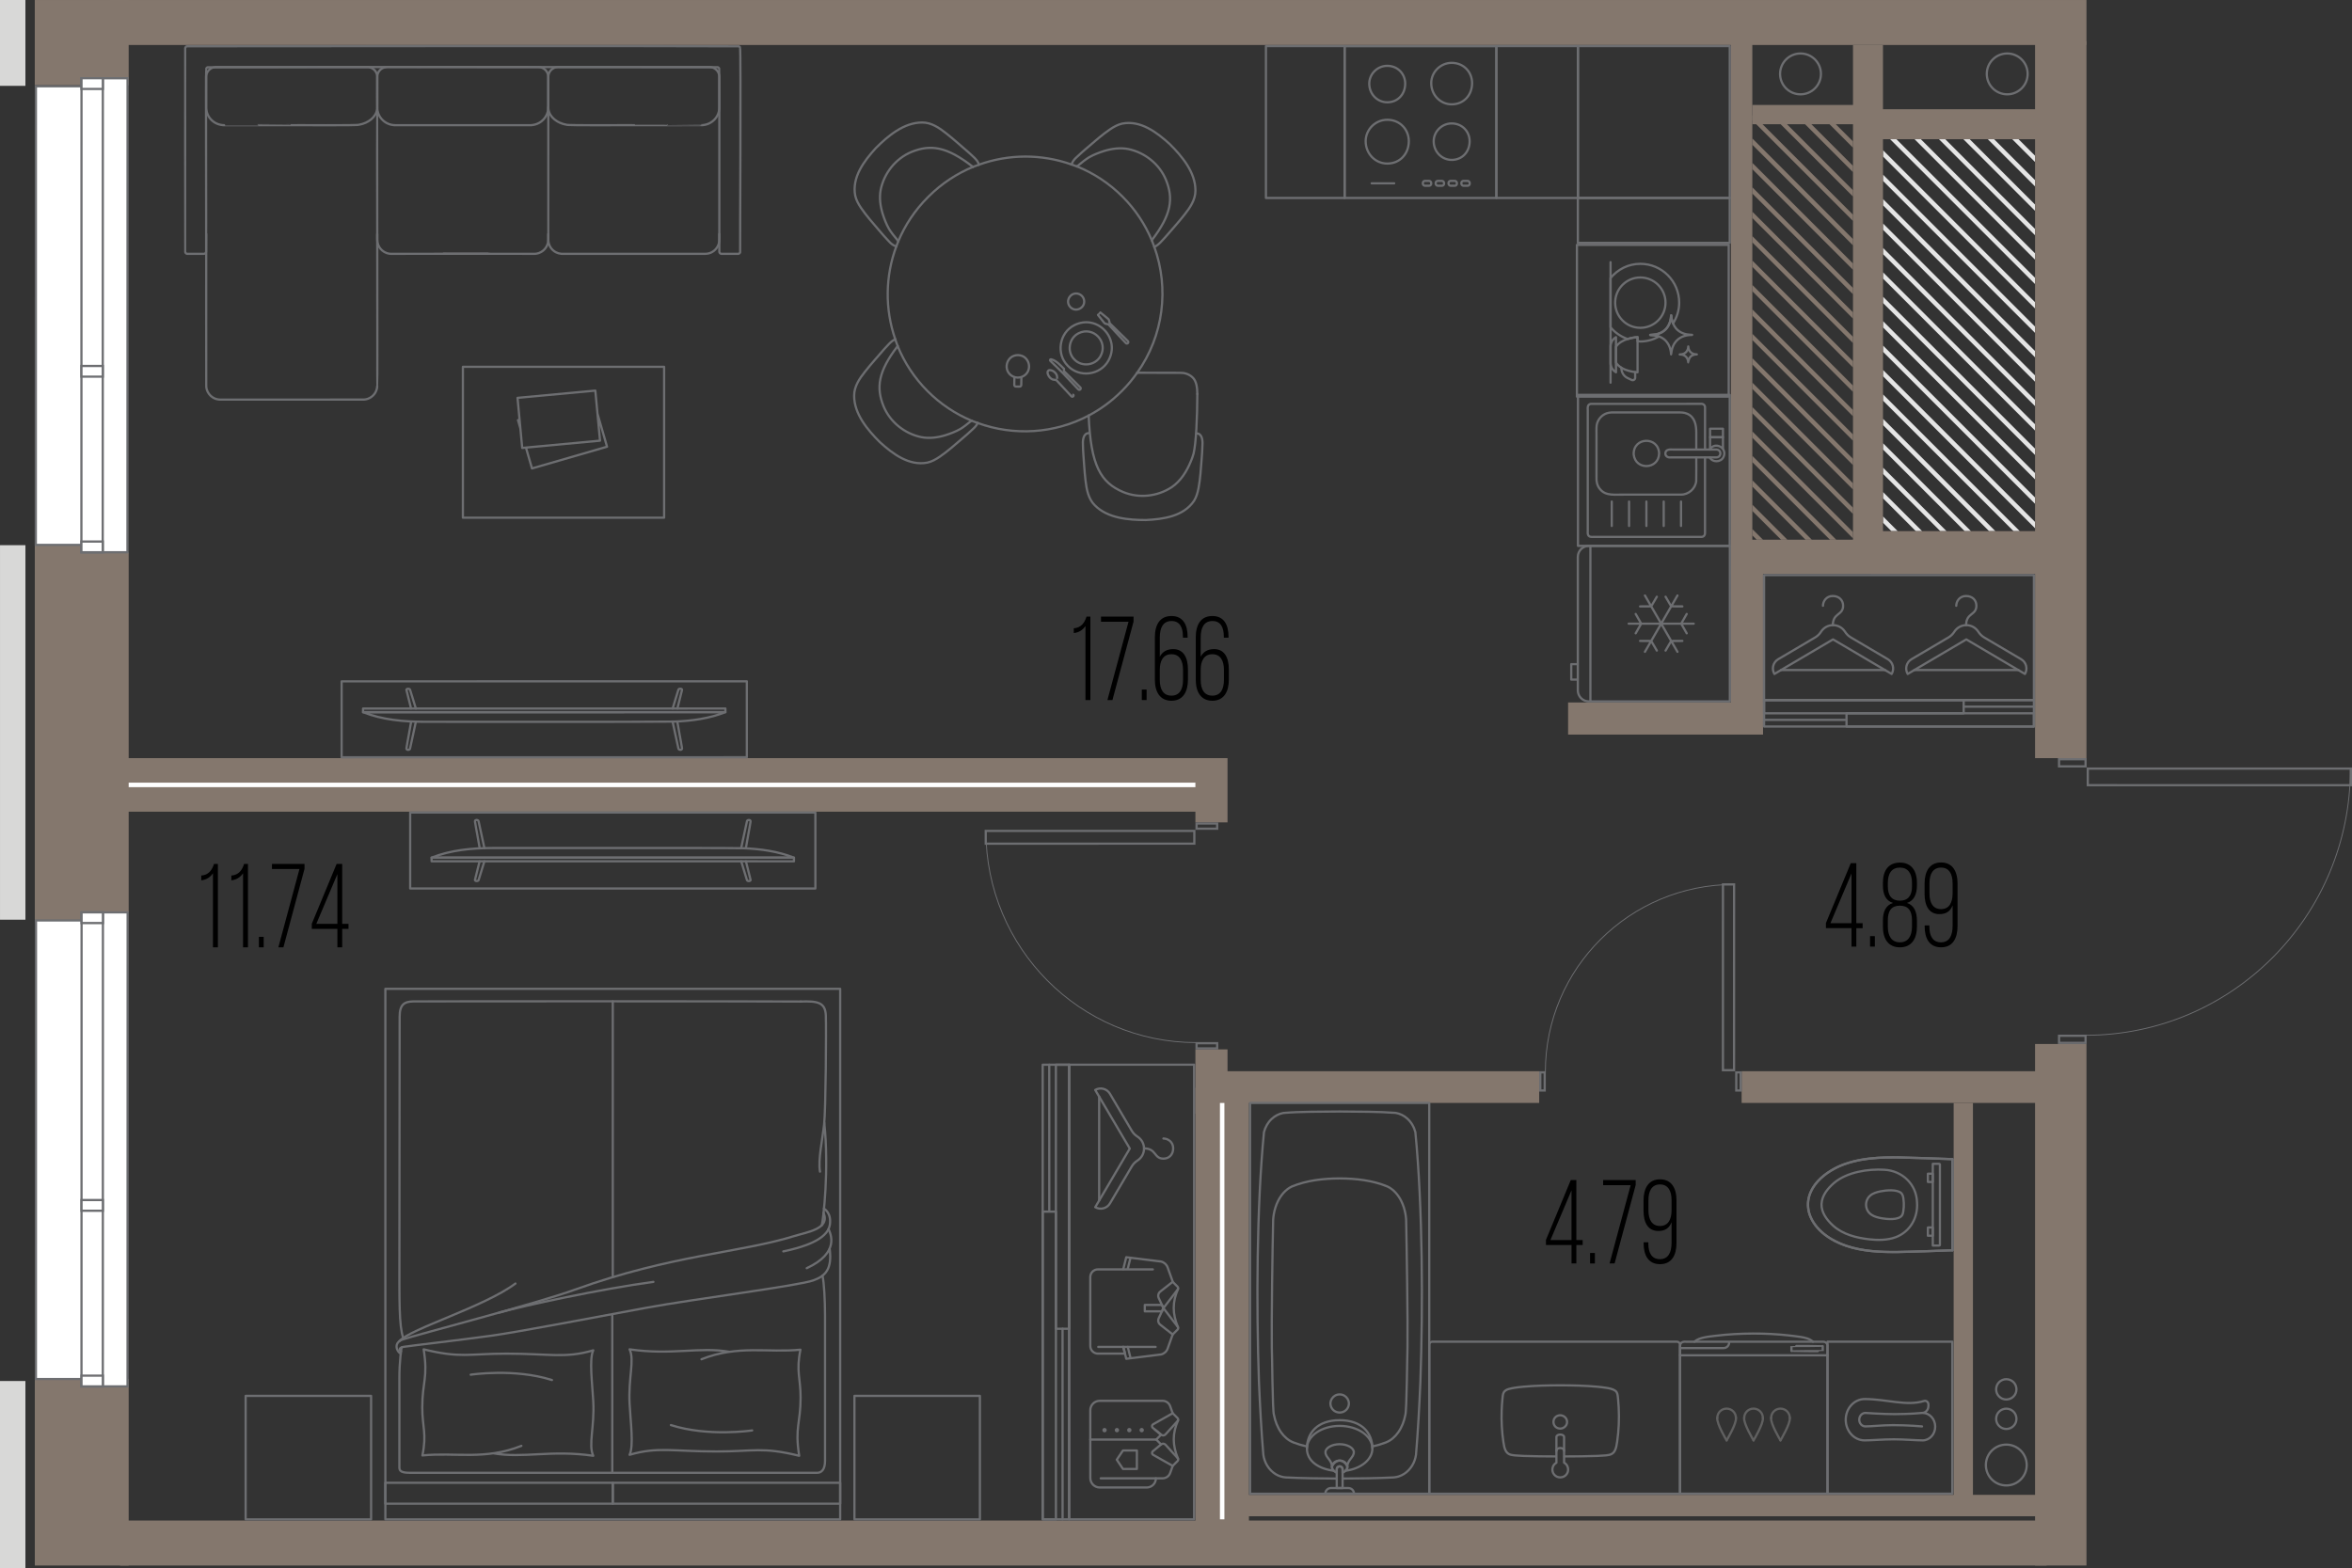 <?xml version="1.0" encoding="UTF-8"?>
<svg id="_тип" data-name="тип" xmlns="http://www.w3.org/2000/svg" version="1.1" viewBox="0 0 263.528 175.75">
  <rect x="0" y="0" width="263.528" height="175.75" fill="#333333" stroke="none"/>
  <!-- Generator: Adobe Illustrator 29.8.1, SVG Export Plug-In . SVG Version: 2.1.1 Build 2)  -->
  <circle cx="201.737" cy="8.282" r="2.289" fill="none" stroke="#6d6e71" stroke-linecap="round" stroke-linejoin="round" stroke-width=".25"/>
  <circle cx="224.897" cy="8.282" r="2.289" fill="none" stroke="#6d6e71" stroke-linecap="round" stroke-linejoin="round" stroke-width=".25"/>
  <g>
    <circle cx="224.794" cy="164.181" r="2.289" fill="none" stroke="#6d6e71" stroke-linecap="round" stroke-linejoin="round" stroke-width=".25"/>
    <circle cx="224.794" cy="159.002" r="1.138" fill="none" stroke="#6d6e71" stroke-linecap="round" stroke-linejoin="round" stroke-width=".25"/>
    <circle cx="224.794" cy="155.699" r="1.138" fill="none" stroke="#6d6e71" stroke-linecap="round" stroke-linejoin="round" stroke-width=".25"/>
  </g>
  <g>
    <polygon points="196.337 59.29 196.337 59.997 196.825 60.484 197.532 60.484 196.337 59.29" fill="#84776d"/>
    <polygon points="196.337 56.554 196.337 57.261 199.561 60.484 200.268 60.484 196.337 56.554" fill="#84776d"/>
    <polygon points="196.337 53.818 196.337 54.525 202.297 60.484 203.004 60.484 196.337 53.818" fill="#84776d"/>
    <polygon points="196.337 51.082 196.337 51.789 205.033 60.484 205.74 60.484 196.337 51.082" fill="#84776d"/>
    <polygon points="196.337 48.346 196.337 49.053 207.617 60.332 207.617 59.625 196.337 48.346" fill="#84776d"/>
    <polygon points="196.337 45.609 196.337 46.316 207.617 57.597 207.617 56.89 196.337 45.609" fill="#84776d"/>
    <polygon points="196.337 42.873 196.337 43.581 207.617 54.86 207.617 54.153 196.337 42.873" fill="#84776d"/>
    <polygon points="196.337 40.137 196.337 40.844 207.617 52.124 207.617 51.417 196.337 40.137" fill="#84776d"/>
    <polygon points="196.337 37.401 196.337 38.108 207.617 49.388 207.617 48.681 196.337 37.401" fill="#84776d"/>
    <polygon points="196.337 34.665 196.337 35.372 207.617 46.652 207.617 45.945 196.337 34.665" fill="#84776d"/>
    <polygon points="196.337 31.929 196.337 32.636 207.617 43.916 207.617 43.209 196.337 31.929" fill="#84776d"/>
    <polygon points="196.337 29.193 196.337 29.9 207.617 41.18 207.617 40.473 196.337 29.193" fill="#84776d"/>
    <polygon points="196.337 26.457 196.337 27.164 207.617 38.444 207.617 37.737 196.337 26.457" fill="#84776d"/>
    <polygon points="196.337 23.721 196.337 24.428 207.617 35.707 207.617 35 196.337 23.721" fill="#84776d"/>
    <polygon points="196.337 20.984 196.337 21.691 207.617 32.972 207.617 32.265 196.337 20.984" fill="#84776d"/>
    <polygon points="196.337 18.248 196.337 18.956 207.617 30.235 207.617 29.528 196.337 18.248" fill="#84776d"/>
    <polygon points="196.337 15.512 196.337 16.219 207.617 27.499 207.617 26.792 196.337 15.512" fill="#84776d"/>
    <polygon points="196.5 12.938 196.337 12.938 196.337 13.483 207.617 24.763 207.617 24.056 196.5 12.938" fill="#84776d"/>
    <polygon points="199.236 12.938 198.529 12.938 207.617 22.027 207.617 21.32 199.236 12.938" fill="#84776d"/>
    <polygon points="201.972 12.938 201.265 12.938 207.617 19.29 207.617 18.583 201.972 12.938" fill="#84776d"/>
    <polygon points="204.708 12.938 204.001 12.938 207.617 16.555 207.617 15.848 204.708 12.938" fill="#84776d"/>
    <polygon points="207.445 12.938 206.738 12.938 207.617 13.818 207.617 13.111 207.445 12.938" fill="#84776d"/>
  </g>
  <g>
    <polygon points="210.978 57.871 210.978 58.578 211.921 59.522 212.628 59.522 210.978 57.871" fill="#e5e5e5"/>
    <polygon points="210.978 55.135 210.978 55.842 214.657 59.522 215.364 59.522 210.978 55.135" fill="#e5e5e5"/>
    <polygon points="210.978 52.399 210.978 53.106 217.393 59.522 218.1 59.522 210.978 52.399" fill="#e5e5e5"/>
    <polygon points="210.978 49.663 210.978 50.37 220.129 59.522 220.836 59.522 210.978 49.663" fill="#e5e5e5"/>
    <polygon points="210.978 46.927 210.978 47.634 222.865 59.522 223.572 59.522 210.978 46.927" fill="#e5e5e5"/>
    <polygon points="210.978 44.19 210.978 44.897 225.602 59.522 226.309 59.522 210.978 44.19" fill="#e5e5e5"/>
    <polygon points="210.978 41.455 210.978 42.162 228.018 59.202 228.018 58.495 210.978 41.455" fill="#e5e5e5"/>
    <polygon points="210.978 38.718 210.978 39.425 228.018 56.465 228.018 55.758 210.978 38.718" fill="#e5e5e5"/>
    <polygon points="210.978 35.982 210.978 36.689 228.018 53.729 228.018 53.022 210.978 35.982" fill="#e5e5e5"/>
    <polygon points="210.978 33.246 210.978 33.953 228.018 50.993 228.018 50.286 210.978 33.246" fill="#e5e5e5"/>
    <polygon points="210.978 30.51 210.978 31.217 228.018 48.257 228.018 47.55 210.978 30.51" fill="#e5e5e5"/>
    <polygon points="210.978 27.774 210.978 28.481 228.018 45.521 228.018 44.814 210.978 27.774" fill="#e5e5e5"/>
    <polygon points="210.978 25.038 210.978 25.745 228.018 42.785 228.018 42.078 210.978 25.038" fill="#e5e5e5"/>
    <polygon points="210.978 22.302 210.978 23.009 228.018 40.049 228.018 39.342 210.978 22.302" fill="#e5e5e5"/>
    <polygon points="210.978 19.565 210.978 20.272 228.018 37.312 228.018 36.605 210.978 19.565" fill="#e5e5e5"/>
    <polygon points="210.978 16.829 210.978 17.536 228.018 34.577 228.018 33.87 210.978 16.829" fill="#e5e5e5"/>
    <polygon points="212.486 15.602 211.779 15.602 228.018 31.84 228.018 31.133 212.486 15.602" fill="#e5e5e5"/>
    <polygon points="215.222 15.602 214.515 15.602 228.018 29.104 228.018 28.397 215.222 15.602" fill="#e5e5e5"/>
    <polygon points="217.958 15.602 217.251 15.602 228.018 26.368 228.018 25.661 217.958 15.602" fill="#e5e5e5"/>
    <polygon points="220.694 15.602 219.987 15.602 228.018 23.632 228.018 22.925 220.694 15.602" fill="#e5e5e5"/>
    <polygon points="223.43 15.602 222.723 15.602 228.018 20.896 228.018 20.189 223.43 15.602" fill="#e5e5e5"/>
    <polygon points="226.166 15.602 225.459 15.602 228.018 18.16 228.018 17.453 226.166 15.602" fill="#e5e5e5"/>
  </g>
  <rect x="3.901" y="60.962" width="5.237" height="42.48" fill="#84776d"/>
  <rect x="7.457" y="61.922" width="6.96" height="40.32" fill="#84776d"/>
  <rect x="12.293" y=".002" width="221.484" height="5.04" fill="#84776d"/>
  <rect x="12.634" y="84.962" width="122.984" height="6" fill="#84776d"/>
  <rect x="13.457" y="170.402" width="215.857" height="5.04" fill="#84776d"/>
  <rect x="228.017" y="116.995" width="5.76" height="58.447" fill="#84776d"/>
  <rect x="228.017" y="4.611" width="5.76" height="80.35" fill="#84776d"/>
  <rect x="207.617" y="5.042" width="3.36" height="57.12" fill="#84776d"/>
  <rect x="209.537" y="12.242" width="22.68" height="3.36" fill="#84776d"/>
  <rect x="196.337" y="11.762" width="12.445" height="2.16" fill="#84776d"/>
  <rect x="193.937" y="3.698" width="2.4" height="58.225" fill="#84776d"/>
  <rect x="193.937" y="60.482" width="17.792" height="3.84" fill="#84776d"/>
  <rect x="209.657" y="59.522" width="21.24" height="4.8" fill="#84776d"/>
  <rect x="175.697" y="78.722" width="21.84" height="3.6" fill="#84776d"/>
  <rect x="193.937" y="63.399" width="3.6" height="17.394" fill="#84776d"/>
  <rect x="133.937" y="84.962" width="3.6" height="7.2" fill="#84776d"/>
  <rect x="133.937" y="117.602" width="3.6" height="7.2" fill="#84776d"/>
  <rect x="133.937" y="121.922" width="6" height="50.051" fill="#84776d"/>
  <rect x="135.74" y="120.048" width="36.718" height="3.554" fill="#84776d"/>
  <rect x="195.139" y="120.048" width="36.718" height="3.554" fill="#84776d"/>
  <rect x="138.762" y="167.522" width="90.181" height="2.4" fill="#84776d"/>
  <rect x="218.897" y="123.602" width="2.16" height="44.712" fill="#84776d"/>
  <rect x="0" y="154.765" width="2.848" height="20.985" fill="#d8d8d7"/>
  <rect x=".002" y="61.097" width="2.848" height="41.97" fill="#d8d8d7"/>
  <rect x="0" y="0" width="2.848" height="9.621" fill="#d8d8d7"/>
  <rect x="3.901" y="154.516" width="10.517" height="20.926" fill="#84776d"/>
  <rect x="3.897" y=".002" width="10.52" height="9.544" fill="#84776d"/>
  <g>
    <g>
      <polygon points="9.129 155.366 9.129 154.546 4.021 154.545 4.031 103.146 9.138 103.15 9.142 102.246 14.301 102.247 14.291 155.368 9.129 155.366" fill="#fff"/>
      <path d="M9.266,102.371h4.91s-.011,52.871-.011,52.871h-4.912s0-.572,0-.572v-.25h-5.108s.01-51.149.01-51.149l4.857.004h.249v-.249s.004-.655.004-.655M9.017,102.121l-.004.904-5.107-.004-.01,51.648h5.108s0,.821,0,.821h5.412s.011-53.369.011-53.369h-5.409Z" fill="#6d6e71"/>
    </g>
    <g>
      <rect x="9.135" y="102.244" width="2.392" height="53.12" fill="#fff"/>
      <path d="M9.266,102.369h2.141s-.012,52.871-.012,52.871h-2.141s.012-52.871.012-52.871M9.016,102.119l-.012,53.37h2.641s.012-53.369.012-53.369h-2.641Z" fill="#6d6e71"/>
    </g>
    <g>
      <rect x="9.141" y="102.243" width="2.391" height="1.201" fill="#fff"/>
      <path d="M9.266,102.368h2.141s0,.952,0,.952h-2.141s0-.952,0-.952M9.016,102.118v1.451s2.641,0,2.641,0v-1.451s-2.641,0-2.641,0h0Z" fill="#6d6e71"/>
    </g>
    <g>
      <rect x="9.134" y="134.486" width="2.391" height="1.201" fill="#fff"/>
      <path d="M9.259,134.61h2.141s0,.952,0,.952h-2.141s0-.952,0-.952M9.009,134.36v1.451s2.641,0,2.641,0v-1.451s-2.641,0-2.641,0h0Z" fill="#6d6e71"/>
    </g>
    <g>
      <rect x="9.131" y="154.166" width="2.391" height="1.201" fill="#fff"/>
      <path d="M9.256,154.29h2.141s0,.951,0,.951h-2.141s0-.951,0-.951M9.006,154.04v1.451s2.641,0,2.641,0v-1.451s-2.641,0-2.641,0h0Z" fill="#6d6e71"/>
    </g>
  </g>
  <g>
    <g>
      <polygon points="9.12 61.89 9.12 61.07 4.012 61.069 4.022 9.671 9.129 9.674 9.133 8.77 14.293 8.771 14.282 61.891 9.12 61.89" fill="#fff"/>
      <path d="M9.257,8.895h4.91s-.011,52.871-.011,52.871h-4.912s0-.572,0-.572v-.25h-5.108s.01-51.149.01-51.149l4.857.003h.249v-.249s.004-.655.004-.655M9.008,8.645l-.004.904-5.107-.003-.01,51.648h5.108s0,.822,0,.822h5.412s.011-53.369.011-53.369h-5.409Z" fill="#6d6e71"/>
    </g>
    <g>
      <rect x="9.126" y="8.768" width="2.391" height="53.12" fill="#fff"/>
      <path d="M9.257,8.893h2.141s-.012,52.87-.012,52.87h-2.141s.012-52.87.012-52.87M9.007,8.643l-.012,53.37h2.641s.012-53.369.012-53.369h-2.641Z" fill="#6d6e71"/>
    </g>
    <g>
      <rect x="9.132" y="8.767" width="2.391" height="1.201" fill="#fff"/>
      <path d="M9.257,8.892h2.141s0,.951,0,.951h-2.141s0-.951,0-.951M9.007,8.642v1.451s2.641,0,2.641,0v-1.451s-2.641,0-2.641,0h0Z" fill="#6d6e71"/>
    </g>
    <g>
      <rect x="9.125" y="41.01" width="2.392" height="1.201" fill="#fff"/>
      <path d="M9.25,41.135h2.141s0,.951,0,.951h-2.141s0-.951,0-.951M9,40.885v1.451s2.641,0,2.641,0v-1.451s-2.641,0-2.641,0h0Z" fill="#6d6e71"/>
    </g>
    <g>
      <rect x="9.122" y="60.69" width="2.391" height="1.201" fill="#fff"/>
      <path d="M9.247,60.814h2.141s0,.952,0,.952h-2.142s0-.952,0-.952M8.997,60.564v1.451s2.641,0,2.641,0v-1.451s-2.641,0-2.641,0h0Z" fill="#6d6e71"/>
    </g>
  </g>
  <g>
    <path d="M136.252,92.412v.331h-2.058v-.331h2.058M136.502,92.162h-2.558v.831h2.558v-.831h0Z" fill="#6d6e71"/>
    <path d="M136.252,117.034v.331h-2.058v-.331h2.058M136.502,116.784h-2.558v.831h2.558v-.831h0Z" fill="#6d6e71"/>
    <path d="M134.017,116.839c-13.007,0-23.552-10.612-23.552-23.702" fill="none" stroke="#6d6e71" stroke-linejoin="round" stroke-width=".1"/>
    <path d="M133.694,93.243v1.175l-23.123.004v-1.179h23.123M133.944,92.993h-23.623v1.679l23.623-.004v-1.675h0Z" fill="#6d6e71"/>
  </g>
  <g>
    <path d="M194.665,120.305h.241s0,1.781,0,1.781h-.241v-1.781M194.415,120.055v2.281s.741,0,.741,0v-2.281s-.741,0-.741,0h0Z" fill="#6d6e71"/>
    <path d="M172.949,120.3v1.781s-.242,0-.242,0v-1.781h.242M173.199,120.05h.005-.005ZM173.199,120.05h-.741v2.281s.741,0,.741,0v-2.281h0Z" fill="#6d6e71"/>
    <path d="M173.15,120.114c.003-11.599,9.468-21,21.141-20.997" fill="none" stroke="#6d6e71" stroke-linejoin="round" stroke-width=".1"/>
    <path d="M194.169,99.239l-.005,20.566h-.994l.002-20.566h.997M194.419,98.989h-1.497l-.002,21.066h1.494l.005-21.066h0Z" fill="#6d6e71"/>
  </g>
  <g>
    <path d="M233.549,85.212v.546h-2.719v-.546h2.719M233.799,84.962h-3.219v1.046h3.219v-1.046h0Z" fill="#6d6e71"/>
    <path d="M233.549,116.199v.546h-2.719v-.546h2.719M233.799,115.949h-3.219v1.046h3.219v-1.046h0Z" fill="#6d6e71"/>
    <path d="M233.707,116.018c16.37,0,29.64-13.355,29.64-29.829" fill="none" stroke="#6d6e71" stroke-linejoin="round" stroke-width=".1"/>
    <path d="M263.278,86.258v1.613l-29.23-.004v-1.608h29.23M263.528,86.008h-29.73v2.108l29.73.004v-2.113h0Z" fill="#6d6e71"/>
  </g>
  <g>
    <line x1="68.603" y1="147.344" x2="68.603" y2="165.051" fill="none" stroke="#6d6e71" stroke-linecap="round" stroke-linejoin="round" stroke-width=".25"/>
    <g>
      <g>
        <rect x="43.177" y="110.813" width="50.96" height="59.457" fill="none" stroke="#6d6e71" stroke-linecap="round" stroke-linejoin="round" stroke-width=".25"/>
        <rect x="43.177" y="166.17" width="25.48" height="2.343" fill="none" stroke="#6d6e71" stroke-linecap="round" stroke-linejoin="round" stroke-width=".25"/>
        <rect x="68.657" y="166.17" width="25.48" height="2.343" fill="none" stroke="#6d6e71" stroke-linecap="round" stroke-linejoin="round" stroke-width=".25"/>
        <g>
          <g>
            <path d="M55.254,162.863c3.35.599,6.52-.408,11.218.282-.577-1.22.157-3.209,0-6.106-.107-1.979-.477-4.74,0-5.714-3.164.928-4.801.374-9.732.374-4.256,0-5.113.536-9.271-.484.507,3.213-.155,3.599-.156,6.528,0,2.196.518,2.921.016,5.362,3.63-.369,6.987.563,11.089-1.074" fill="none" stroke="#6d6e71" stroke-linecap="round" stroke-linejoin="round" stroke-width=".25"/>
            <path d="M52.738,154.058s4.898-.748,9.105.599" fill="none" stroke="#6d6e71" stroke-linecap="round" stroke-linejoin="round" stroke-width=".25"/>
          </g>
          <g>
            <path d="M81.76,151.497c-3.35-.599-6.52.408-11.218-.282.577,1.22-.157,3.209,0,6.106.107,1.979.477,4.74,0,5.714,3.164-.928,4.801-.374,9.732-.374,4.256,0,5.113-.536,9.271.484-.507-3.213.155-3.599.156-6.528,0-2.196-.518-2.921-.016-5.362-3.63.369-6.987-.563-11.089,1.074" fill="none" stroke="#6d6e71" stroke-linecap="round" stroke-linejoin="round" stroke-width=".25"/>
            <path d="M84.276,160.302s-4.898.748-9.105-.599" fill="none" stroke="#6d6e71" stroke-linecap="round" stroke-linejoin="round" stroke-width=".25"/>
          </g>
          <path d="M44.997,151.007s-.258,1.414-.249,3.551c.008,2.137,0,9.479,0,9.812s-.008.682,1.139.682c1.148,0,45.157,0,45.672,0s.881-.41.881-1.33,0-13.362,0-16.308c0-1.589-.103-3.765-.291-4.452" fill="none" stroke="#6d6e71" stroke-linecap="round" stroke-linejoin="round" stroke-width=".25"/>
          <path d="M44.93,151.45c-.284-.235-.153-.429.313-.517s6.61-.798,9.821-1.247c3.212-.449,12.021-2.149,17.359-3.13,5.338-.981,16.988-2.456,18.702-3.066,1.396-.497,2.114-1.298,1.839-3.525" fill="none" stroke="#6d6e71" stroke-linecap="round" stroke-linejoin="round" stroke-width=".25"/>
          <path d="M90.389,142.121c3.749-1.74,2.665-3.868,2.444-4.387" fill="none" stroke="#6d6e71" stroke-linecap="round" stroke-linejoin="round" stroke-width=".25"/>
          <path d="M87.767,140.24c2.079-.432,4.939-1.275,5.209-2.96.221-1.38-.659-1.836-.659-1.836" fill="none" stroke="#6d6e71" stroke-linecap="round" stroke-linejoin="round" stroke-width=".25"/>
          <path d="M44.9,151.699c-.447-.205-.862-1.217.216-1.587,1.666-.572,14.828-3.966,19.343-5.599,10.698-3.87,18.546-4.129,24.567-6.002,1.431-.445,4.029-.798,3.241-2.596" fill="none" stroke="#6d6e71" stroke-linecap="round" stroke-linejoin="round" stroke-width=".25"/>
          <path d="M92.084,137.304c.167-.723.823-6.197.272-11.485" fill="none" stroke="#6d6e71" stroke-linecap="round" stroke-linejoin="round" stroke-width=".25"/>
          <path d="M91.877,131.3c-.236-1.301.28-3.624.463-5.308.183-1.683.245-10.727.189-12.191-.056-1.463-.899-1.63-2.828-1.563" fill="none" stroke="#6d6e71" stroke-linecap="round" stroke-linejoin="round" stroke-width=".25"/>
          <path d="M89.701,112.238c-2.24-.032-42.434-.036-43.416-.012s-1.508.345-1.508,1.72c0,.907-.026,17.019-.025,26.785,0,5.041-.059,7.779.428,9.212" fill="none" stroke="#6d6e71" stroke-linecap="round" stroke-linejoin="round" stroke-width=".25"/>
          <path d="M44.747,150.302c1.281-1.426,9.486-3.829,13.008-6.462" fill="none" stroke="#6d6e71" stroke-linecap="round" stroke-linejoin="round" stroke-width=".25"/>
          <path d="M55.934,147.098c2.68-.769,11.504-2.67,17.277-3.443" fill="none" stroke="#6d6e71" stroke-linecap="round" stroke-linejoin="round" stroke-width=".25"/>
        </g>
      </g>
      <g>
        <rect x="27.631" y="156.322" width="13.84" height="14.057" transform="translate(197.902 128.799) rotate(90)" fill="none" stroke="#6d6e71" stroke-linecap="round" stroke-linejoin="round" stroke-width=".25"/>
        <rect x="95.843" y="156.322" width="13.84" height="14.057" transform="translate(266.114 60.587) rotate(90)" fill="none" stroke="#6d6e71" stroke-linecap="round" stroke-linejoin="round" stroke-width=".25"/>
      </g>
      <line x1="68.657" y1="112.226" x2="68.657" y2="142.961" fill="none" stroke="#6d6e71" stroke-linecap="round" stroke-linejoin="round" stroke-width=".25"/>
    </g>
  </g>
  <g>
    <g>
      <path d="M80.597,26.228c-.004.153.011.694-.012.835-.017.132-.05.262-.099.385-.195.505-.665.886-1.199.975-.083.014-.168.022-.251.023-.039,0-16.002,0-16.041,0-.047,0-.096-.003-.142-.008-.19-.019-.377-.074-.548-.159-.266-.133-.493-.343-.646-.599-.087-.145-.151-.305-.188-.47-.016-.072-.027-.146-.033-.219-.002-.034-.005-.072-.005-.106-.008-.019.005-14.825,0-14.845" fill="none" stroke="#6d6e71" stroke-linecap="round" stroke-linejoin="round" stroke-width=".25"/>
      <path d="M71.131,14.029c-.286-.022-7.615.06-7.697-.058,0,0-.031-.006-.031-.006-.469-.093-.925-.285-1.293-.593-.337-.279-.597-.669-.661-1.107-.009-.059-.015-.121-.016-.18.004-.012-.004-.033,0-.044.001-.037-.002-3.431,0-3.465.003-.094.019-.188.046-.278.108-.368.418-.661.786-.749.07-.017.142-.029.214-.032.105-.005,16.965,0,17.073,0,.126.006.251.034.367.082.212.085.401.249.516.438.106.172.164.374.164.576-.002.045.002,3.431,0,3.472-.001.052-.004.106-.01.157-.019.182-.064.361-.131.531-.216.539-.68.97-1.233,1.149-.152.051-.311.084-.47.098-.052.004-.107.008-.16.008.005.013-7.46-.009-7.464,0h0Z" fill="none" stroke="#6d6e71" stroke-linecap="round" stroke-linejoin="round" stroke-width=".25"/>
    </g>
    <g>
      <path d="M23.104,26.23c.004.102-.007,16.991.004,17.08.007.111.027.222.057.329.104.368.348.694.671.898.211.135.456.218.705.24.047.004.095.006.142.006.106-.004,16.013.006,16.11-.004.137-.009.273-.036.402-.08.319-.107.6-.32.791-.597.133-.193.223-.416.26-.647.01-.065.017-.132.019-.198.047-.065-.033-31.151,0-31.215" fill="none" stroke="#6d6e71" stroke-linecap="round" stroke-linejoin="round" stroke-width=".25"/>
      <path d="M32.57,14.03c.289-.021,7.61.058,7.695-.059,0,0,.031-.006.031-.006.469-.093.925-.285,1.293-.593.343-.284.605-.683.664-1.129.029-.053.008-3.563.013-3.679-.004-.094-.022-.188-.05-.278-.114-.371-.433-.662-.808-.742-.062-.014-.125-.023-.189-.026-.128,0-16.957-.003-17.083.001-.121.007-.242.035-.355.081-.212.085-.401.249-.516.438-.106.172-.164.374-.164.576.002.045-.002,3.431,0,3.472.001.052.004.106.01.157.019.182.064.361.132.531.216.539.68.97,1.233,1.149.152.051.311.084.47.098.052.004.107.008.16.008-.005.013,7.46-.009,7.464,0h0Z" fill="none" stroke="#6d6e71" stroke-linecap="round" stroke-linejoin="round" stroke-width=".25"/>
    </g>
    <g>
      <path d="M52.633,14.029c-.042-.008-8.348.006-8.384,0-.06-.001-.124-.005-.184-.012-.152-.017-.303-.051-.447-.101-.666-.224-1.192-.818-1.317-1.512-.062-.159-.028-3.61-.032-3.864.01-.135.045-.269.102-.392.131-.279.375-.49.664-.58.082-.025.168-.042.253-.048.027-.02,17.003.009,17.047-.003.243-.001.49.086.679.237.205.162.332.374.39.621.017.078.027.158.027.238v3.429c0,.035,0,.076-.003.111-.003.044-.007.092-.013.136-.084.706-.582,1.333-1.242,1.592-.18.072-.371.119-.564.139-.053.005-.108.009-.16.01-.041.001-6.773,0-6.818,0Z" fill="none" stroke="#6d6e71" stroke-linecap="round" stroke-linejoin="round" stroke-width=".25"/>
      <path d="M61.431,26.229c-.009.232.023.743-.034.963-.072.345-.263.663-.534.889-.143.12-.309.214-.485.276-.129.046-.265.075-.402.086-.034.003-.072.004-.106.005-.024.003-10.153-.016-10.176-.014" fill="none" stroke="#6d6e71" stroke-linecap="round" stroke-linejoin="round" stroke-width=".25"/>
      <path d="M42.267,26.229c.009.232-.023.743.034.963.072.345.263.663.534.889.143.12.309.214.485.276.129.046.265.075.402.086.034.003.072.004.106.005.025.003,10.821-.017,10.845-.015" fill="none" stroke="#6d6e71" stroke-linecap="round" stroke-linejoin="round" stroke-width=".25"/>
    </g>
    <path d="M20.752,5.423c0-.009,0-.012,0-.012,0-.009.001-.012.001-.012.001-.009.002-.012.002-.012.002-.009.003-.012.003-.012.002-.009.003-.012.003-.012.003-.009.004-.012.004-.012.003-.009.005-.012.005-.012.004-.009.005-.012.005-.012.004-.009.006-.012.006-.012.005-.009.006-.011.006-.011.007-.011.009-.014.009-.014.008-.011.01-.014.01-.014.008-.01.011-.013.011-.013.009-.01.011-.012.011-.012.01-.009.012-.012.012-.012.01-.009.013-.011.013-.011.011-.008.014-.01.014-.01.011-.007.014-.009.014-.009.009-.005.012-.006.012-.006.009-.004.012-.006.012-.006.009-.004.012-.005.012-.005.009-.003.012-.004.012-.004,4.001-.016,57.853-.039,61.848.003,0,0,.003.001.012.005,0,0,.003.001.012.006,0,0,.003.002.012.006,0,0,.003.002.014.009,0,0,.003.002.014.01,0,0,.003.002.013.011,0,0,.002.002.012.012,0,0,.002.002.011.012,0,0,.002.003.011.013,0,0,.002.003.01.014,0,0,.002.003.009.014,0,0,.002.003.006.011.125.185-.011,22.756.016,22.957,0,0-.001.003-.005.012,0,0-.001.003-.005.012,0,0-.001.003-.006.012,0,0-.002.003-.006.012,0,0-.002.003-.009.014,0,0-.002.003-.01.014,0,0-.002.003-.011.013,0,0-.002.003-.011.012,0,0-.002.002-.012.011,0,0-.003.002-.013.011,0,0-.003.002-.014.01,0,0-.003.002-.014.009,0,0-.003.002-.012.006,0,0-.003.002-.012.006,0,0-.003.001-.012.005,0,0-.003.001-.012.005,0,0-.003,0-.012.004,0,0-.003,0-.012.003,0,0-.003,0-.012.003,0,0-.003,0-.012.002,0,0-.003,0-.012.001,0,0-.003,0-.012,0,0,0-.003,0-.012,0h-1.824s-.003,0-.012,0c0,0-.003,0-.012,0,0,0-.003,0-.012-.001,0,0-.003,0-.012-.002,0,0-.003,0-.012-.003,0,0-.003,0-.012-.003,0,0-.003,0-.012-.004,0,0-.003-.001-.012-.005,0,0-.003-.001-.012-.005,0,0-.003-.001-.012-.006,0,0-.003-.002-.012-.006,0,0-.003-.002-.014-.009,0,0-.003-.002-.014-.01,0,0-.003-.002-.013-.011,0,0-.003-.002-.012-.011,0,0-.002-.002-.011-.012,0,0-.002-.002-.011-.013,0,0-.002-.003-.01-.014,0,0-.002-.003-.009-.014,0,0-.002-.003-.006-.012,0,0-.002-.003-.006-.012,0,0-.001-.003-.005-.012,0,0-.001-.003-.005-.012,0,0,0-.003-.004-.012,0,0,0-.003-.003-.012,0,0,0-.003-.003-.012,0,0,0-.003-.002-.012,0,0,0-.003-.001-.012,0,0,0-.003,0-.012,0,0,0-.003,0-.012-.011-.073.019-20.415-.011-20.48,0,0,0-.003-.004-.012,0,0-.001-.003-.005-.012,0,0-.001-.003-.005-.012,0,0-.001-.003-.006-.012,0,0-.002-.003-.006-.012,0,0-.002-.003-.009-.014,0,0-.002-.003-.01-.014,0,0-.002-.003-.011-.013,0,0-.002-.003-.012-.012,0,0-.002-.002-.012-.012,0,0-.003-.002-.013-.011,0,0-.003-.002-.014-.01,0,0-.003-.002-.014-.009,0,0-.003-.002-.011-.006,0,0-.003-.002-.012-.006,0,0-.003-.001-.012-.005,0,0-.003-.001-.012-.005-14.296-.013-42.881-.048-57.17.011-.009.004-.012.006-.012.006-.009.005-.011.006-.011.006-.011.007-.014.009-.014.009-.011.008-.014.01-.014.01-.01.009-.013.011-.013.011-.01.009-.012.012-.012.012-.009.01-.012.012-.012.012-.009.01-.011.013-.011.013-.008.011-.01.014-.01.014-.007.011-.009.014-.009.014-.005.009-.006.012-.006.012-.004.009-.006.012-.006.012-.004.009-.005.012-.005.012-.003.009-.005.012-.005.012-.003.009-.004.012-.004.012-.002.009-.003.012-.003.012-.045.069.02,20.418-.007,20.491-.012.138-.134.239-.259.237h-1.824c-.009,0-.012,0-.012,0-.009,0-.012,0-.012,0-.009,0-.012-.001-.012-.001-.009-.001-.012-.002-.012-.002-.009-.002-.012-.003-.012-.003-.009-.002-.012-.003-.012-.003-.009-.003-.012-.004-.012-.004-.009-.003-.012-.005-.012-.005-.009-.004-.012-.005-.012-.005-.009-.004-.012-.006-.012-.006-.009-.005-.012-.006-.012-.006-.011-.007-.014-.009-.014-.009-.011-.008-.014-.01-.014-.01-.01-.009-.013-.011-.013-.011-.01-.009-.012-.011-.012-.011-.009-.01-.011-.012-.011-.012-.009-.01-.011-.013-.011-.013-.008-.011-.01-.014-.01-.014-.007-.011-.009-.014-.009-.014-.005-.009-.006-.012-.006-.012-.004-.009-.006-.012-.006-.012-.004-.009-.005-.012-.005-.012-.003-.009-.005-.012-.005-.012-.003-.009-.004-.012-.004-.012-.003-.009-.003-.012-.003-.012-.002-.009-.003-.012-.003-.012-.002-.009-.002-.012-.002-.012-.001-.009-.001-.012-.001-.012-.014-.032.007-22.755-.001-22.788Z" fill="none" stroke="#6d6e71" stroke-linecap="round" stroke-linejoin="round" stroke-width=".25"/>
  </g>
  <path d="M51.865,58.016v-16.909s22.545,0,22.545,0v16.909s-22.545,0-22.545,0ZM57.986,44.587l.524,5.612,8.717-.814-.524-5.612-8.717.814ZM58.215,47.032l-.177.051.268.926-.091-.977ZM59.605,52.497l8.41-2.435-1.069-3.693.282,3.015-8.299.775.677,2.338Z" fill="none" stroke="#6d6e71" stroke-linecap="round" stroke-linejoin="round" stroke-width=".25"/>
  <g>
    <g>
      <path d="M108.85,47.142c-.486.402-.913.729-1.224.919-.53.304-1.108.525-1.691.71-.87.265-1.801.394-2.705.22-1.869-.387-3.502-1.69-4.232-3.462-.84-2.076-.626-3.879,1.582-6.745" fill="none" stroke="#6d6e71" stroke-linecap="round" stroke-linejoin="round" stroke-width=".25"/>
      <path d="M109.549,47.405c-.112.25-.325.485-.509.647-.409.4-.849.768-1.281,1.143-.799.686-1.594,1.388-2.463,1.986-.426.289-.882.548-1.383.661-2.058.404-3.894-.986-5.329-2.292-1.372-1.364-2.882-3.159-2.881-5.192-.015-1.039.605-1.937,1.228-2.721.336-.43.69-.845,1.047-1.259.364-.422.728-.844,1.098-1.261.301-.3.761-.921,1.237-1.088" fill="none" stroke="#6d6e71" stroke-linecap="round" stroke-linejoin="round" stroke-width=".25"/>
      <path d="M129.051,26.924c2.219-2.874,2.435-4.68,1.593-6.76-.73-1.772-2.363-3.075-4.232-3.462-.904-.175-1.835-.046-2.705.22-.583.185-1.161.407-1.691.71-.337.205-.808.569-1.346,1.019" fill="none" stroke="#6d6e71" stroke-linecap="round" stroke-linejoin="round" stroke-width=".25"/>
      <path d="M129.333,27.664c.476-.168.934-.787,1.235-1.087.37-.417.734-.839,1.098-1.261.357-.414.711-.829,1.047-1.259.623-.784,1.243-1.683,1.228-2.721,0-2.033-1.509-3.828-2.881-5.192-1.435-1.306-3.271-2.697-5.329-2.292-.501.114-.957.373-1.383.661-.87.598-1.664,1.299-2.463,1.986-.432.375-.872.742-1.281,1.143-.22.194-.465.492-.542.795" fill="none" stroke="#6d6e71" stroke-linecap="round" stroke-linejoin="round" stroke-width=".25"/>
      <path d="M100.651,27.027c-.463-.551-.835-1.032-1.044-1.376-.304-.53-.525-1.108-.71-1.691-.265-.87-.394-1.801-.22-2.705.387-1.868,1.691-3.502,3.462-4.232,2.108-.853,3.932-.625,6.876,1.681" fill="none" stroke="#6d6e71" stroke-linecap="round" stroke-linejoin="round" stroke-width=".25"/>
      <path d="M100.428,27.612c-.309-.071-.615-.322-.812-.546-.4-.409-.768-.849-1.143-1.281-.686-.8-1.388-1.594-1.986-2.463-.289-.426-.548-.882-.661-1.383-.405-2.058.986-3.894,2.292-5.329,1.364-1.372,3.159-2.882,5.192-2.881,1.039-.015,1.937.605,2.721,1.228.43.336.845.69,1.259,1.047.422.364.844.728,1.261,1.098.326.326,1.04.839,1.13,1.357" fill="none" stroke="#6d6e71" stroke-linecap="round" stroke-linejoin="round" stroke-width=".25"/>
      <path d="M134.154,44.157c-.013-.658-.063-1.468-.588-1.913-.384-.332-.857-.478-1.347-.463-.801-.002-1.601-.004-2.402-.005-.8-.002-1.599-.003-2.399-.005" fill="none" stroke="#6d6e71" stroke-linecap="round" stroke-linejoin="round" stroke-width=".25"/>
      <path d="M134.154,44.157c-.006,2.624-.14,5.524-.42,6.673-.072.294-.187.577-.301.859-.462,1.122-1.128,2.213-2.15,2.907-1.602,1.049-3.665,1.281-5.441.544-2.516-1.071-3.631-2.947-3.863-8.569" fill="none" stroke="#6d6e71" stroke-linecap="round" stroke-linejoin="round" stroke-width=".25"/>
      <path d="M121.993,48.539c-.594.009-.681.746-.658,1.21.008.825.087,1.648.143,2.47.041.545.083,1.088.15,1.631.114.995.311,2.069,1.056,2.793,1.434,1.437,3.777,1.64,5.709,1.634,1.938-.091,4.22-.406,5.389-2.148.274-.435.413-.94.51-1.446.192-1.037.258-2.095.338-3.146.04-.571.092-1.142.098-1.714.031-.476-.043-1.237-.651-1.254" fill="none" stroke="#6d6e71" stroke-linecap="round" stroke-linejoin="round" stroke-width=".25"/>
      <path d="M127.418,41.771c-.498.701-1.048,1.377-1.678,2.005l-.096.095c-1.11,1.106-2.349,2.003-3.666,2.699" fill="none" stroke="#6d6e71" stroke-linecap="round" stroke-linejoin="round" stroke-width=".25"/>
      <path d="M129.051,26.924c.103.244.192.491.282.74" fill="none" stroke="#6d6e71" stroke-linecap="round" stroke-linejoin="round" stroke-width=".25"/>
      <path d="M109.549,47.405c4.043,1.471,8.575,1.203,12.43-.834" fill="none" stroke="#6d6e71" stroke-linecap="round" stroke-linejoin="round" stroke-width=".25"/>
      <path d="M100.651,27.027c.753-1.792,1.855-3.472,3.317-4.928l.095-.094c1.466-1.459,3.154-2.555,4.953-3.301" fill="none" stroke="#6d6e71" stroke-linecap="round" stroke-linejoin="round" stroke-width=".25"/>
      <path d="M109.016,18.704c.22-.091.443-.167.666-.247" fill="none" stroke="#6d6e71" stroke-linecap="round" stroke-linejoin="round" stroke-width=".25"/>
      <path d="M108.85,47.142c.231.097.465.178.699.263" fill="none" stroke="#6d6e71" stroke-linecap="round" stroke-linejoin="round" stroke-width=".25"/>
      <path d="M109.682,18.457c3.349-1.208,7.025-1.214,10.377-.021" fill="none" stroke="#6d6e71" stroke-linecap="round" stroke-linejoin="round" stroke-width=".25"/>
      <path d="M108.85,47.142c-1.792-.753-3.472-1.855-4.929-3.317-1.483-1.49-2.596-3.209-3.342-5.041" fill="none" stroke="#6d6e71" stroke-linecap="round" stroke-linejoin="round" stroke-width=".25"/>
      <path d="M100.428,27.612c.073-.196.142-.392.223-.585" fill="none" stroke="#6d6e71" stroke-linecap="round" stroke-linejoin="round" stroke-width=".25"/>
      <path d="M120.67,18.652c-.201-.081-.407-.143-.611-.215" fill="none" stroke="#6d6e71" stroke-linecap="round" stroke-linejoin="round" stroke-width=".25"/>
      <path d="M100.312,38.028c.088.252.167.507.268.755" fill="none" stroke="#6d6e71" stroke-linecap="round" stroke-linejoin="round" stroke-width=".25"/>
      <path d="M127.418,41.771c2.958-4.16,3.597-9.452,1.914-14.108" fill="none" stroke="#6d6e71" stroke-linecap="round" stroke-linejoin="round" stroke-width=".25"/>
      <path d="M129.051,26.924c-.745-1.768-1.826-3.429-3.264-4.872-1.508-1.514-3.254-2.647-5.117-3.401" fill="none" stroke="#6d6e71" stroke-linecap="round" stroke-linejoin="round" stroke-width=".25"/>
      <path d="M100.428,27.612c-1.249,3.351-1.287,7.042-.116,10.416" fill="none" stroke="#6d6e71" stroke-linecap="round" stroke-linejoin="round" stroke-width=".25"/>
    </g>
    <g>
      <g id="_x32_D_x24_AG-DETAILS-DIAGRAM">
        <g id="POLYLINE">
          <path d="M120.372,40.282c-.862-.862-.618-2.383.471-2.932,1.652-.836,3.366.955,2.457,2.568-.59,1.052-2.098,1.239-2.928.364h0Z" fill="none" stroke="#6d6e71" stroke-linecap="round" stroke-linejoin="round" stroke-width=".25"/>
        </g>
      </g>
      <g id="POLYLINE1" data-name="POLYLINE">
        <path d="M119.929,34.423c-.666-.697.07-1.812.975-1.47.241.094.433.291.521.535.318.913-.817,1.619-1.495.935Z" fill="none" stroke="#6d6e71" stroke-linecap="round" stroke-linejoin="round" stroke-width=".25"/>
      </g>
      <g id="POLYLINE2" data-name="POLYLINE">
        <path d="M114.441,42.33c0,.008-.015.816-.015.823-.003.095-.088.175-.183.172l-.422-.006c-.095,0-.178-.082-.178-.177,0-.005.016-.817.015-.823" fill="none" stroke="#6d6e71" stroke-linecap="round" stroke-linejoin="round" stroke-width=".25"/>
      </g>
      <g id="POLYLINE3" data-name="POLYLINE">
        <path d="M114.061,39.796c-1.347-.006-1.77,1.813-.553,2.4.327.155.711.16,1.042.014,1.232-.555.857-2.384-.489-2.414Z" fill="none" stroke="#6d6e71" stroke-linecap="round" stroke-linejoin="round" stroke-width=".25"/>
      </g>
      <g id="POLYLINE4" data-name="POLYLINE">
        <path d="M118.126,42.561c.093.002.198.011.268.078.01.01,1.651,1.773,1.661,1.783.045.046.124.049.173.007.002-.002.005-.004.007-.006.059-.046.071-.139.018-.194.002,0-1.734-1.704-1.734-1.705-.104-.107-.056-.266-.088-.397-.099-.351-.471-.667-.844-.649-.183.019-.247.22-.204.378.089.337.375.686.744.705Z" fill="none" stroke="#6d6e71" stroke-linecap="round" stroke-linejoin="round" stroke-width=".25"/>
      </g>
      <g id="POLYLINE5" data-name="POLYLINE">
        <path d="M119.213,41.33c.008.008.012.021.009.032-.039.098-.032.205.046.282.003.003,1.778,1.774,1.781,1.776.139.144-.091.367-.23.221,0,0-1.745-1.842-1.746-1.843-.35-.362-1.033-1.015-1.402-1.37-.066-.069.004-.188.097-.164.597.145,1.016.66,1.446,1.066Z" fill="none" stroke="#6d6e71" stroke-linecap="round" stroke-linejoin="round" stroke-width=".25"/>
      </g>
      <g id="POLYLINE6" data-name="POLYLINE">
        <path d="M123.018,35.28h0s-.002.005,0,.007c.039.049.653.835.677.86.069.088.173.148.285.16.098.009.201.037.271.11.004.005,1.893,2.031,1.897,2.036.062.069.176.06.232-.011.055-.056.055-.153,0-.209-.006-.006-1.981-1.947-1.987-1.954-.151-.157-.054-.417-.246-.555-.018-.015-.806-.68-.857-.707,0,0-.27.263-.271.263Z" fill="none" stroke="#6d6e71" stroke-linecap="round" stroke-linejoin="round" stroke-width=".25"/>
      </g>
      <g id="POLYLINE7" data-name="POLYLINE">
        <path d="M119.64,40.994c-1.338-1.338-.959-3.698.73-4.55,2.564-1.298,5.222,1.482,3.813,3.985-.915,1.632-3.256,1.923-4.543.565Z" fill="none" stroke="#6d6e71" stroke-linecap="round" stroke-linejoin="round" stroke-width=".25"/>
      </g>
    </g>
  </g>
  <g>
    <path d="M45.958,91.056l45.4.003v8.512s-45.401-.003-45.401-.003v-8.512Z" fill="none" stroke="#6d6e71" stroke-linecap="round" stroke-linejoin="round" stroke-width=".25"/>
    <g id="AG-DIGITAL">
      <g id="POLYLINE8" data-name="POLYLINE">
        <polygon points="88.957 96.116 88.957 96.524 48.358 96.52 48.358 96.113 88.957 96.116" fill="none" stroke="#6d6e71" stroke-linecap="round" stroke-linejoin="round" stroke-width=".25"/>
      </g>
      <g id="POLYLINE9" data-name="POLYLINE">
        <path d="M55.193,95.033c-2.311.011-4.67.22-6.835,1.079,8.492,0,32.035.003,40.599.004-1.798-.716-3.742-.978-5.666-1.058-3.088-.057-25.002-.009-28.099-.025Z" fill="none" stroke="#6d6e71" stroke-linecap="round" stroke-linejoin="round" stroke-width=".25"/>
      </g>
      <g id="POLYLINE10" data-name="POLYLINE">
        <path d="M54.275,95.048c-.209-.965-.414-1.915-.623-2.882-.021-.099-.028-.222-.142-.258-.141-.056-.315.002-.289.178.069.473.167.944.25,1.415.091.516.182,1.032.274,1.547" fill="none" stroke="#6d6e71" stroke-linecap="round" stroke-linejoin="round" stroke-width=".25"/>
      </g>
      <g id="POLYLINE11" data-name="POLYLINE">
        <path d="M54.275,96.521c-.211.666-.413,1.324-.617,1.993-.022.071-.027.174-.137.206-.143.041-.33.004-.302-.126.163-.69.351-1.378.518-2.068" fill="none" stroke="#6d6e71" stroke-linecap="round" stroke-linejoin="round" stroke-width=".25"/>
      </g>
      <g id="POLYLINE12" data-name="POLYLINE">
        <path d="M83.046,96.523c.205.668.406,1.325.611,1.994.022.071.026.174.137.206.143.041.33.004.302-.126-.163-.69-.35-1.378-.518-2.068" fill="none" stroke="#6d6e71" stroke-linecap="round" stroke-linejoin="round" stroke-width=".25"/>
      </g>
      <g id="POLYLINE13" data-name="POLYLINE">
        <path d="M83.04,95.05c.209-.965.414-1.915.623-2.881.021-.099.028-.222.142-.258.141-.056.315.002.289.178-.069.473-.167.944-.25,1.415-.091.516-.183,1.032-.274,1.547" fill="none" stroke="#6d6e71" stroke-linecap="round" stroke-linejoin="round" stroke-width=".25"/>
      </g>
    </g>
  </g>
  <g>
    <path d="M38.277,76.356l45.4-.003v8.512s-45.399.003-45.399.003v-8.512Z" fill="none" stroke="#6d6e71" stroke-linecap="round" stroke-linejoin="round" stroke-width=".25"/>
    <g id="AG-DIGITAL1" data-name="AG-DIGITAL">
      <g id="POLYLINE14" data-name="POLYLINE">
        <polygon points="81.277 79.807 81.277 79.4 40.678 79.404 40.678 79.811 81.277 79.807" fill="none" stroke="#6d6e71" stroke-linecap="round" stroke-linejoin="round" stroke-width=".25"/>
      </g>
      <g id="POLYLINE15" data-name="POLYLINE">
        <path d="M47.513,80.89c-2.311-.011-4.67-.22-6.835-1.079,8.492,0,32.035-.003,40.599-.004-1.798.716-3.742.978-5.666,1.058-3.088.057-25.002.009-28.099.025Z" fill="none" stroke="#6d6e71" stroke-linecap="round" stroke-linejoin="round" stroke-width=".25"/>
      </g>
      <g id="POLYLINE16" data-name="POLYLINE">
        <path d="M46.595,80.876c-.209.965-.414,1.915-.623,2.882-.021.099-.028.222-.142.258-.141.056-.315-.002-.289-.178.069-.473.167-.944.25-1.415.091-.516.182-1.032.274-1.547" fill="none" stroke="#6d6e71" stroke-linecap="round" stroke-linejoin="round" stroke-width=".25"/>
      </g>
      <g id="POLYLINE17" data-name="POLYLINE">
        <path d="M46.595,79.403c-.211-.666-.413-1.324-.617-1.993-.022-.071-.027-.174-.137-.206-.143-.041-.33-.004-.302.126.163.69.351,1.378.518,2.068" fill="none" stroke="#6d6e71" stroke-linecap="round" stroke-linejoin="round" stroke-width=".25"/>
      </g>
      <g id="POLYLINE18" data-name="POLYLINE">
        <path d="M75.366,79.401c.205-.668.406-1.325.611-1.994.022-.071.026-.174.137-.206.143-.041.33-.004.302.126-.163.69-.35,1.378-.518,2.068" fill="none" stroke="#6d6e71" stroke-linecap="round" stroke-linejoin="round" stroke-width=".25"/>
      </g>
      <g id="POLYLINE19" data-name="POLYLINE">
        <path d="M75.36,80.874c.209.965.414,1.915.623,2.881.021.099.028.222.142.258.141.056.315-.002.289-.178-.069-.473-.167-.944-.25-1.415-.091-.516-.183-1.032-.274-1.547" fill="none" stroke="#6d6e71" stroke-linecap="round" stroke-linejoin="round" stroke-width=".25"/>
      </g>
    </g>
  </g>
  <g>
    <g id="POLYLINE20" data-name="POLYLINE">
      <line x1="218.754" y1="129.901" x2="218.754" y2="140.113" fill="none" stroke="#6d6e71" stroke-linecap="round" stroke-linejoin="round" stroke-width=".25"/>
    </g>
    <g id="POLYLINE21" data-name="POLYLINE">
      <path d="M213.309,134.809c-.04-.369-.017-.794-.274-1.093-.474-.454-1.724-.334-2.332-.207-.406.086-.836.198-1.152.474-.669.56-.61,1.644.111,2.134.338.24.778.339,1.183.414.586.101,1.871.223,2.253-.315.106-.154.141-.337.163-.519.038-.295.065-.59.048-.889Z" fill="none" stroke="#6d6e71" stroke-linecap="round" stroke-linejoin="round" stroke-width=".25"/>
    </g>
    <g id="POLYLINE22" data-name="POLYLINE">
      <path d="M214.792,134.758c-.047-2.034-1.648-3.556-3.656-3.667-1.835-.114-4.192.259-5.631,1.468-.702.608-1.373,1.406-1.414,2.369-.035.968.606,1.794,1.29,2.419,1.103.998,2.613,1.371,4.058,1.54.981.107,2.009.108,2.947-.232,1.628-.604,2.529-2.198,2.406-3.898Z" fill="none" stroke="#6d6e71" stroke-linecap="round" stroke-linejoin="round" stroke-width=".25"/>
    </g>
    <g id="POLYLINE23" data-name="POLYLINE">
      <path d="M218.754,129.901c-2.025-.071-4.049-.153-6.074-.195-1.904-.022-3.847.058-5.673.643-2.416.732-5.145,2.91-4.269,5.719.627,1.812,2.398,2.962,4.145,3.555,1.85.617,3.825.705,5.76.685,2.034-.04,4.076-.125,6.105-.195.02-3.398-.001-6.81.007-10.213Z" fill="none" stroke="#6d6e71" stroke-linecap="round" stroke-linejoin="round" stroke-width=".25"/>
    </g>
    <g id="POLYLINE24" data-name="POLYLINE">
      <path d="M218.754,129.901c-1.92-.065-3.84-.15-5.76-.187-2.377-.043-4.856.04-7.05,1.048-5.086,2.438-4.102,7.134.892,8.847,1.772.602,3.666.708,5.524.7,2.132-.021,4.263-.127,6.394-.195" fill="none" stroke="#6d6e71" stroke-linecap="round" stroke-linejoin="round" stroke-width=".25"/>
    </g>
    <g id="POLYLINE25" data-name="POLYLINE">
      <line x1="218.754" y1="140.113" x2="218.754" y2="129.901" fill="none" stroke="#6d6e71" stroke-linecap="round" stroke-linejoin="round" stroke-width=".25"/>
    </g>
    <path d="M217.356,139.522v-9.03c0-.036-.034-.066-.077-.066h-.72s0,9.161,0,9.161h.72c.043,0,.077-.029.077-.066Z" fill="none" stroke="#6d6e71" stroke-linecap="round" stroke-linejoin="round" stroke-width=".25"/>
    <g>
      <g id="POLYLINE26" data-name="POLYLINE">
        <path d="M216.007,138.484c.002-.303-.004-.611,0-.911.009-.024-.007-.011.024-.018.123-.009.253.005.378,0,.027,0,.115-.015.138,0,.024.016.008.13.008.161v.728c0,.028.005.029-.013.039-.175.002-.356,0-.535,0Z" fill="none" stroke="#6d6e71" stroke-linecap="round" stroke-linejoin="round" stroke-width=".25"/>
      </g>
      <g id="POLYLINE27" data-name="POLYLINE">
        <path d="M216.007,131.532c.002.303-.004.611,0,.911.009.024-.007.011.024.018.123.009.253-.005.378,0,.027,0,.115.015.138,0,.024-.016.008-.13.008-.161v-.728c0-.028.005-.029-.013-.039-.175-.002-.356,0-.535,0Z" fill="none" stroke="#6d6e71" stroke-linecap="round" stroke-linejoin="round" stroke-width=".25"/>
      </g>
    </g>
  </g>
  <g>
    <g>
      <g id="AG-DETAILS">
        <g id="POLYLINE29" data-name="POLYLINE">
          <path d="M175.582,159.35c.013.478-.5.86-.968.72-.685-.181-.757-1.125-.107-1.403.482-.227,1.09.16,1.074.683Z" fill="none" stroke="#6d6e71" stroke-linecap="round" stroke-linejoin="round" stroke-width=".25"/>
        </g>
      </g>
      <g id="AG-FIXTURE">
        <g id="POLYLINE30" data-name="POLYLINE">
          <path d="M175.286,163.217c1.239-.005,2.476-.006,3.714-.057,1.502-.096,1.983.047,2.196-1.621.183-1.273.238-2.564.167-3.848-.018-.292-.037-.584-.065-.875-.035-.269-.026-.553-.163-.797-.305-.497-1.599-.534-2.163-.613-1.381-.127-2.769-.154-4.155-.158-1.397.005-2.796.032-4.188.161-.33.032-.66.07-.986.124-.405.083-.927.131-1.157.508-.125.247-.119.527-.152.795-.038.418-.068.837-.081,1.257-.04,1.166.022,2.336.192,3.491.217,1.667.753,1.472,2.239,1.578,1.214.048,2.426.049,3.641.055" fill="none" stroke="#6d6e71" stroke-linecap="round" stroke-linejoin="round" stroke-width=".25"/>
        </g>
        <g id="POLYLINE31" data-name="POLYLINE">
          <path d="M160.141,167.397h28.092s0-2.551,0-2.87c0-1.288,0-2.576,0-3.864,0-1.351,0-2.702,0-4.053,0-.51,0-5.082,0-5.592,0-.114.001-.228,0-.342-.007-.191-.188-.336-.381-.318-3.256-.001-15.87.001-19.134,0-1.047,0-2.094,0-3.141,0-.457,0-4.454,0-4.911,0-.132.002-.276-.019-.388.066-.129.091-.146.247-.136.391,0,.234,0,.469,0,.703,0,.639,0,5.34,0,5.979,0,2.793,0,9.9,0,9.9Z" fill="none" stroke="#6d6e71" stroke-linecap="round" stroke-linejoin="round" stroke-width=".25"/>
        </g>
      </g>
    </g>
    <path d="M175.54,165.195c-.313.471-1.058.499-1.406.052-.346-.402-.226-1.082.253-1.323v-2.877c0-.375.86-.375.86,0v2.868c.452.235.595.871.293,1.28Z" fill="none" stroke="#6d6e71" stroke-linecap="round" stroke-linejoin="round" stroke-width=".25"/>
    <path d="M174.388,162.595c0-.428.86-.428.86,0" fill="none" stroke="#6d6e71" stroke-linecap="round" stroke-linejoin="round" stroke-width=".25"/>
  </g>
  <g>
    <g>
      <g id="AG-FIXTURE1" data-name="AG-FIXTURE">
        <g id="POLYLINE32" data-name="POLYLINE">
          <path d="M189.869,150.363c3.963,0,7.925,0,11.888,0,.572,0,1.143,0,1.715,0,.271,0,.542,0,.813,0,.285-.007.511.238.477.524,0,2.499,0,7.461,0,7.461,0,0,0,6.15,0,9.042h-16.527c0-.288,0-1.106,0-1.394,0-1.277,0-2.554,0-3.831,0-2.558,0-5.116,0-7.673-.005-1.234.004-2.371,0-3.61,0-.425.287-.557.681-.518.318,0,.635,0,.953,0Z" fill="none" stroke="#6d6e71" stroke-linecap="round" stroke-linejoin="round" stroke-width=".25"/>
        </g>
        <g id="POLYLINE33" data-name="POLYLINE">
          <line x1="204.762" y1="151.884" x2="188.235" y2="151.884" fill="none" stroke="#6d6e71" stroke-linecap="round" stroke-linejoin="round" stroke-width=".25"/>
        </g>
        <g id="POLYLINE34" data-name="POLYLINE">
          <path d="M189.869,150.363c.267-.273.677-.391,1.038-.472.452-.102.919-.146,1.379-.202,1.363-.165,2.735-.237,4.107-.243,1.333-.005,2.667.059,3.992.206.463.052.927.105,1.388.178.472.078.999.191,1.355.533" fill="none" stroke="#6d6e71" stroke-linecap="round" stroke-linejoin="round" stroke-width=".25"/>
        </g>
      </g>
      <path d="M193.739,150.458c0,.34-.276.615-.615.615h-4.843" fill="none" stroke="#6d6e71" stroke-linecap="round" stroke-linejoin="round" stroke-width=".25"/>
      <path d="M200.735,151.415c.017-.014,3.491.026,3.491-.013,0,0,0-.546,0-.546,0-.007-.006-.013-.013-.013-.017.014-3.491-.026-3.491.013,0,0,0,.546,0,.546,0,.007.006.013.013.013Z" fill="none" stroke="#6d6e71" stroke-linecap="round" stroke-linejoin="round" stroke-width=".25"/>
    </g>
    <g>
      <g>
        <path d="M192.41,158.904c0-.578.468-1.046,1.046-1.046s1.046.468,1.046,1.046" fill="none" stroke="#606060" stroke-linecap="round" stroke-linejoin="round" stroke-width=".25"/>
        <path d="M193.456,161.419s-1.133-1.884-1.046-2.515" fill="none" stroke="#606060" stroke-linecap="round" stroke-linejoin="round" stroke-width=".25"/>
        <path d="M193.456,161.419s1.133-1.884,1.046-2.515" fill="none" stroke="#606060" stroke-linecap="round" stroke-linejoin="round" stroke-width=".25"/>
      </g>
      <g>
        <path d="M195.427,158.904c0-.578.468-1.046,1.046-1.046s1.046.468,1.046,1.046" fill="none" stroke="#606060" stroke-linecap="round" stroke-linejoin="round" stroke-width=".25"/>
        <path d="M196.473,161.419s-1.133-1.884-1.046-2.515" fill="none" stroke="#606060" stroke-linecap="round" stroke-linejoin="round" stroke-width=".25"/>
        <path d="M196.473,161.419s1.133-1.884,1.046-2.515" fill="none" stroke="#606060" stroke-linecap="round" stroke-linejoin="round" stroke-width=".25"/>
      </g>
      <g>
        <path d="M198.445,158.904c0-.578.468-1.046,1.046-1.046s1.046.468,1.046,1.046" fill="none" stroke="#606060" stroke-linecap="round" stroke-linejoin="round" stroke-width=".25"/>
        <path d="M199.491,161.419s-1.133-1.884-1.046-2.515" fill="none" stroke="#606060" stroke-linecap="round" stroke-linejoin="round" stroke-width=".25"/>
        <path d="M199.491,161.419s1.133-1.884,1.046-2.515" fill="none" stroke="#606060" stroke-linecap="round" stroke-linejoin="round" stroke-width=".25"/>
      </g>
    </g>
  </g>
  <g>
    <rect x="140.062" y="123.602" width="20.076" height="43.795" fill="none" stroke="#6d6e71" stroke-linecap="round" stroke-linejoin="round" stroke-width=".25"/>
    <g id="AG-FIXTURE2" data-name="AG-FIXTURE">
      <g id="POLYLINE35" data-name="POLYLINE">
        <path d="M150.43,165.696c1.822-.009,3.93-.033,5.711-.127.187-.013.377-.048.556-.104.861-.262,1.528-.99,1.812-1.833.067-.196.116-.401.146-.605.212-2.446.389-5.72.491-8.173.296-8.489.262-19.528-.562-27.979-.147-.572-.453-1.108-.891-1.507-.366-.335-.827-.569-1.317-.65-1.97-.152-4.295-.138-6.274-.156-1.996.027-4.334-.007-6.32.165-.489.091-.946.334-1.307.676-.419.395-.712.917-.855,1.473-.824,8.45-.859,19.491-.562,27.979.105,2.449.277,5.73.491,8.173.029.204.078.41.146.605.288.858.976,1.597,1.857,1.846.165.047.339.079.51.09,1.78.092,3.889.122,5.71.128" fill="none" stroke="#6d6e71" stroke-linecap="round" stroke-linejoin="round" stroke-width=".25"/>
      </g>
      <g id="POLYLINE36" data-name="POLYLINE">
        <path d="M150.101,156.268c-.747-.003-1.263.778-.93,1.456.376.765,1.485.765,1.861,0,.332-.679-.183-1.46-.93-1.456Z" fill="none" stroke="#6d6e71" stroke-linecap="round" stroke-linejoin="round" stroke-width=".25"/>
      </g>
      <g id="POLYLINE37" data-name="POLYLINE">
        <path d="M153.769,162.102c.547-.12.984-.253,1.507-.451.566-.215,1.036-.637,1.383-1.127.408-.577.666-1.254.799-1.947.164-.417.21-7.009.243-7.611.042-2.813-.088-11.397-.151-14.274-.014-.221-.041-.443-.08-.661-.088-.495-.241-.981-.464-1.431-.335-.676-.848-1.293-1.536-1.626-1.687-.701-3.555-.903-5.37-.912-1.814.009-3.683.211-5.37.912-.688.333-1.201.95-1.536,1.626-.224.451-.376.937-.464,1.431-.039.218-.066.44-.08.661-.069,2.856-.194,11.481-.151,14.274.045.594.068,7.223.243,7.611.133.692.39,1.369.799,1.947.347.49.817.911,1.383,1.127.532.202.959.332,1.514.453" fill="none" stroke="#6d6e71" stroke-linecap="round" stroke-linejoin="round" stroke-width=".25"/>
      </g>
    </g>
    <g>
      <path d="M146.433,162.331c0-1.753,1.191-3.175,3.668-3.175,2.477,0,3.668,1.421,3.668,3.175" fill="none" stroke="#6d6e71" stroke-linecap="round" stroke-linejoin="round" stroke-width=".25"/>
      <path d="M150.958,164.387c0-.783.731-1.04.731-1.65,0-.469-.711-.89-1.589-.89-.878,0-1.589.421-1.589.89,0,.611.731.867.731,1.65" fill="none" stroke="#6d6e71" stroke-linecap="round" stroke-linejoin="round" stroke-width=".25"/>
      <g>
        <path d="M153.769,162.331c0-1.401-1.642-2.536-3.668-2.536-2.026,0-3.668,1.135-3.668,2.536s1.299,2.275,3.01,2.49c-.118-.121-.2-.268-.2-.435s.384-.704.858-.704.858.315.858.704-.081.314-.2.435c1.711-.215,3.01-1.245,3.01-2.49Z" fill="none" stroke="#6d6e71" stroke-linecap="round" stroke-linejoin="round" stroke-width=".25"/>
        <path d="M150.101,163.683c-.474,0-.858.315-.858.704s.081.314.2.435c.089.091.196.169.329.215v-.383c0-.181.148-.329.329-.329s.329.148.329.329v.383c.133-.046.24-.124.329-.215.118-.121.2-.268.2-.435s-.384-.704-.858-.704Z" fill="none" stroke="#6d6e71" stroke-linecap="round" stroke-linejoin="round" stroke-width=".25"/>
        <path d="M150.101,164.324c-.181,0-.329.148-.329.329v.191s0,.192,0,.192v1.726h.659v-1.726s0-.192,0-.192v-.191c0-.181-.148-.329-.329-.329Z" fill="none" stroke="#6d6e71" stroke-linecap="round" stroke-linejoin="round" stroke-width=".25"/>
      </g>
      <path d="M148.494,167.389h0c0-.345.282-.627.627-.627h1.96c.345,0,.627.282.627.627h0c-1.05,0-2.31,0-3.213,0Z" fill="none" stroke="#6d6e71" stroke-linecap="round" stroke-linejoin="round" stroke-width=".25"/>
    </g>
  </g>
  <rect x="203.237" y="151.883" width="17.032" height="13.981" transform="translate(52.88 370.626) rotate(-90)" fill="none" stroke="#6d6e71" stroke-linecap="round" stroke-linejoin="round" stroke-width=".25"/>
  <path d="M215.35,159.853s-1.579-.143-3.22-.143c-1.208,0-2.45.143-3.123.143-.381,0-.69-.338-.69-.755h0c0-.417.309-.755.69-.755,0,0,1.98.134,3.256.134,1.742,0,3.095-.134,3.095-.134.392,0,.71-.348.71-.778h0s0-.162,0-.162c0-.279-.245-.479-.49-.402-1.96.615-4.193-.212-6.64-.215-1.174-.001-2.134,1.03-2.134,2.316h0c0,1.279.947,2.316,2.115,2.316.819,0,2.05-.12,3.278-.12,1.212,0,2.42.12,3.228.12.776,0,1.404-.689,1.404-1.538h0c0-.849-.629-1.538-1.404-1.538" fill="none" stroke="#6d6e71" stroke-linecap="round" stroke-linejoin="round" stroke-width=".25"/>
  <g>
    <g>
      <rect x="116.826" y="119.317" width="2.966" height="50.952" fill="none" stroke="#6d6e71" stroke-linecap="round" stroke-linejoin="round" stroke-width=".25"/>
      <rect x="119.792" y="119.315" width="14" height="50.952" fill="none" stroke="#6d6e71" stroke-linecap="round" stroke-linejoin="round" stroke-width=".25"/>
      <path d="M119.052,148.911l.004,21.359-.004-21.359Z" fill="none" stroke="#6d6e71" stroke-linecap="round" stroke-linejoin="round" stroke-width=".25"/>
      <path d="M117.563,119.317l.003,16.295-.003-16.295Z" fill="none" stroke="#6d6e71" stroke-linecap="round" stroke-linejoin="round" stroke-width=".25"/>
      <rect x="116.828" y="135.784" width="1.483" height="34.486" fill="none" stroke="#6d6e71" stroke-linecap="round" stroke-linejoin="round" stroke-width=".25"/>
      <rect x="118.307" y="119.317" width="1.483" height="29.593" fill="none" stroke="#6d6e71" stroke-linecap="round" stroke-linejoin="round" stroke-width=".25"/>
    </g>
    <g>
      <path d="M130.354,127.589c.499,0,1.094.376,1.094,1.094s-.472,1.162-1.086,1.162c-1.098,0-.779-1.149-2.18-1.149" fill="none" stroke="#6d6e71" stroke-linecap="round" stroke-linejoin="round" stroke-width=".25"/>
      <path d="M124.365,134.861l2.445-4.149c.158-.268.381-.49.642-.658.439-.283.73-.776.73-1.337,0-.561-.291-1.054-.731-1.337-.262-.168-.485-.39-.643-.658l-2.446-4.148c-.338-.573-1.077-.764-1.65-.426l3.874,6.568-3.871,6.57h0c.573.338,1.312.147,1.65-.426Z" fill="none" stroke="#6d6e71" stroke-linecap="round" stroke-linejoin="round" stroke-width=".25"/>
      <line x1="123.156" y1="134.538" x2="123.154" y2="122.89" fill="none" stroke="#6d6e71" stroke-linecap="round" stroke-linejoin="round" stroke-width=".25"/>
    </g>
    <g>
      <g>
        <path d="M131.394,158.377l-.284-.794c-.129-.36-.47-.6-.852-.6h-7.038c-.585.002-1.059.476-1.059,1.061l.002,7.595c0,.585.474,1.059,1.059,1.059h5.264c.566-.001,1.025-.46,1.024-1.026h0" fill="none" stroke="#6d6e71" stroke-linecap="round" stroke-linejoin="round" stroke-width=".25"/>
        <path d="M123.327,165.672h6.933c.382-.001.723-.242.852-.602l.284-.794" fill="none" stroke="#6d6e71" stroke-linecap="round" stroke-linejoin="round" stroke-width=".25"/>
        <path d="M131.964,163.422l-1.376-1.516c-.129-.142-.346-.157-.493-.035l-.953.789c-.106.117-.077.302.061.38l2.192,1.236.549-.549c.082-.082.091-.212.02-.304Z" fill="none" stroke="#6d6e71" stroke-linecap="round" stroke-linejoin="round" stroke-width=".25"/>
        <path d="M131.943,158.925l-.549-.549-2.192,1.237c-.138.078-.167.263-.061.38l.953.788c.147.122.365.106.493-.035l1.375-1.516c.071-.092.062-.222-.02-.304Z" fill="none" stroke="#6d6e71" stroke-linecap="round" stroke-linejoin="round" stroke-width=".25"/>
      </g>
      <path d="M131.996,159.173c-.635,1.46-.65,2.75-.002,4.3" fill="none" stroke="#6d6e71" stroke-linecap="round" stroke-linejoin="round" stroke-width=".25"/>
      <polyline points="122.162 161.328 129.553 161.327 130.095 160.781 129.405 160.21" fill="none" stroke="#6d6e71" stroke-linecap="round" stroke-linejoin="round" stroke-width=".25"/>
      <polygon points="125.823 164.621 125.128 163.585 125.823 162.549 127.38 162.549 127.381 164.621 125.823 164.621" fill="none" stroke="#6d6e71" stroke-linecap="round" stroke-linejoin="round" stroke-width=".25"/>
      <circle cx="127.921" cy="160.269" r=".118" fill="none" stroke="#6d6e71" stroke-linecap="round" stroke-linejoin="round" stroke-width=".25"/>
      <circle cx="126.533" cy="160.27" r=".118" fill="none" stroke="#6d6e71" stroke-linecap="round" stroke-linejoin="round" stroke-width=".25"/>
      <circle cx="125.146" cy="160.27" r=".118" fill="none" stroke="#6d6e71" stroke-linecap="round" stroke-linejoin="round" stroke-width=".25"/>
      <circle cx="123.758" cy="160.27" r=".118" fill="none" stroke="#6d6e71" stroke-linecap="round" stroke-linejoin="round" stroke-width=".25"/>
      <line x1="129.553" y1="161.327" x2="130.095" y2="161.871" fill="none" stroke="#6d6e71" stroke-linecap="round" stroke-linejoin="round" stroke-width=".25"/>
    </g>
    <g>
      <g>
        <path d="M129.171,142.255h-6.155c-.474.001-.857.385-.857.859l.002,7.725c0,.474.384.857.858.857h3.029s-.19-.753-.19-.753" fill="none" stroke="#6d6e71" stroke-linecap="round" stroke-linejoin="round" stroke-width=".25"/>
        <path d="M131.393,149.548l-.566,1.583c-.117.328-.391.575-.73.658l-3.905.486-.336-1.332" fill="none" stroke="#6d6e71" stroke-linecap="round" stroke-linejoin="round" stroke-width=".25"/>
        <path d="M131.392,143.618l-.566-1.583c-.117-.328-.392-.575-.73-.658l-3.905-.485-.335,1.332" fill="none" stroke="#6d6e71" stroke-linecap="round" stroke-linejoin="round" stroke-width=".25"/>
        <line x1="123.052" y1="150.944" x2="129.48" y2="150.943" fill="none" stroke="#6d6e71" stroke-linecap="round" stroke-linejoin="round" stroke-width=".25"/>
        <path d="M131.962,148.695l-1.606-2.099-.528,1.132c-.118.253-.046.555.174.727l1.391,1.093.549-.549c.082-.082.091-.212.02-.304Z" fill="none" stroke="#6d6e71" stroke-linecap="round" stroke-linejoin="round" stroke-width=".25"/>
        <path d="M131.941,144.198l-.549-.549-1.39,1.093c-.22.173-.292.475-.173.728l.528,1.125,1.605-2.093c.071-.092.062-.222-.02-.304Z" fill="none" stroke="#6d6e71" stroke-linecap="round" stroke-linejoin="round" stroke-width=".25"/>
      </g>
      <path d="M131.993,144.445c-.635,1.46-.65,2.75-.002,4.3" fill="none" stroke="#6d6e71" stroke-linecap="round" stroke-linejoin="round" stroke-width=".25"/>
      <polygon points="128.268 146.958 128.267 146.241 130.189 146.24 130.356 146.596 130.187 146.958 128.268 146.958" fill="none" stroke="#6d6e71" stroke-linecap="round" stroke-linejoin="round" stroke-width=".25"/>
      <line x1="126.656" y1="152.125" x2="126.359" y2="150.944" fill="none" stroke="#6d6e71" stroke-linecap="round" stroke-linejoin="round" stroke-width=".25"/>
      <line x1="126.654" y1="141.002" x2="126.357" y2="142.183" fill="none" stroke="#6d6e71" stroke-linecap="round" stroke-linejoin="round" stroke-width=".25"/>
    </g>
  </g>
  <g>
    <g>
      <rect x="197.653" y="78.452" width="30.235" height="2.966" fill="none" stroke="#6d6e71" stroke-linecap="round" stroke-linejoin="round" stroke-width=".25"/>
      <rect x="197.653" y="64.452" width="30.235" height="14" fill="none" stroke="#6d6e71" stroke-linecap="round" stroke-linejoin="round" stroke-width=".25"/>
      <path d="M220.018,79.193h7.872s-7.872,0-7.872,0Z" fill="none" stroke="#6d6e71" stroke-linecap="round" stroke-linejoin="round" stroke-width=".25"/>
      <path d="M197.653,80.676h9.066s-9.066,0-9.066,0Z" fill="none" stroke="#6d6e71" stroke-linecap="round" stroke-linejoin="round" stroke-width=".25"/>
      <rect x="206.891" y="79.935" width="20.999" height="1.483" fill="none" stroke="#6d6e71" stroke-linecap="round" stroke-linejoin="round" stroke-width=".25"/>
      <rect x="197.653" y="78.452" width="22.364" height="1.483" fill="none" stroke="#6d6e71" stroke-linecap="round" stroke-linejoin="round" stroke-width=".25"/>
    </g>
    <g>
      <path d="M204.253,67.887c0-.499.376-1.094,1.094-1.094s1.162.473,1.162,1.087c0,1.098-1.149.779-1.149,2.18" fill="none" stroke="#6d6e71" stroke-linecap="round" stroke-linejoin="round" stroke-width=".25"/>
      <path d="M211.523,73.878l-4.148-2.446c-.268-.158-.489-.381-.658-.643-.283-.439-.776-.731-1.337-.731s-1.054.291-1.337.731c-.168.262-.39.485-.658.643l-4.148,2.446c-.573.338-.764,1.077-.426,1.65l6.569-3.873,6.569,3.873h0c.338-.573.147-1.312-.426-1.65Z" fill="none" stroke="#6d6e71" stroke-linecap="round" stroke-linejoin="round" stroke-width=".25"/>
      <line x1="211.2" y1="75.086" x2="199.552" y2="75.086" fill="none" stroke="#6d6e71" stroke-linecap="round" stroke-linejoin="round" stroke-width=".25"/>
    </g>
    <g>
      <path d="M219.187,67.887c0-.499.376-1.094,1.094-1.094s1.162.473,1.162,1.087c0,1.098-1.149.779-1.149,2.18" fill="none" stroke="#6d6e71" stroke-linecap="round" stroke-linejoin="round" stroke-width=".25"/>
      <path d="M226.458,73.878l-4.148-2.446c-.268-.158-.489-.381-.658-.643-.283-.439-.776-.731-1.337-.731s-1.054.291-1.337.731c-.168.262-.39.485-.658.643l-4.148,2.446c-.573.338-.764,1.077-.426,1.65l6.569-3.873,6.569,3.873h0c.338-.573.147-1.312-.426-1.65Z" fill="none" stroke="#6d6e71" stroke-linecap="round" stroke-linejoin="round" stroke-width=".25"/>
      <line x1="226.134" y1="75.086" x2="214.486" y2="75.086" fill="none" stroke="#6d6e71" stroke-linecap="round" stroke-linejoin="round" stroke-width=".25"/>
    </g>
  </g>
  <g>
    <rect x="176.801" y="44.253" width="17.008" height="16.922" fill="none" stroke="#6d6e71" stroke-linecap="round" stroke-linejoin="round" stroke-width=".25"/>
    <g>
      <g id="AG-DETAILS1" data-name="AG-DETAILS">
        <g id="POLYLINE38" data-name="POLYLINE">
          <path d="M185.896,50.816c-.049,1.818-2.664,1.917-2.85.108-.07-1.959,2.772-2.066,2.85-.108Z" fill="none" stroke="#6d6e71" stroke-linecap="round" stroke-linejoin="round" stroke-width=".25"/>
        </g>
      </g>
      <g id="POLYLINE39" data-name="POLYLINE">
        <line x1="184.469" y1="56.209" x2="184.469" y2="58.943" fill="none" stroke="#6d6e71" stroke-linecap="round" stroke-linejoin="round" stroke-width=".25"/>
      </g>
      <g id="POLYLINE40" data-name="POLYLINE">
        <line x1="188.349" y1="56.209" x2="188.349" y2="58.943" fill="none" stroke="#6d6e71" stroke-linecap="round" stroke-linejoin="round" stroke-width=".25"/>
      </g>
      <g id="POLYLINE41" data-name="POLYLINE">
        <line x1="186.409" y1="56.209" x2="186.409" y2="58.943" fill="none" stroke="#6d6e71" stroke-linecap="round" stroke-linejoin="round" stroke-width=".25"/>
      </g>
      <g id="POLYLINE42" data-name="POLYLINE">
        <line x1="182.529" y1="56.209" x2="182.529" y2="58.943" fill="none" stroke="#6d6e71" stroke-linecap="round" stroke-linejoin="round" stroke-width=".25"/>
      </g>
      <g id="POLYLINE43" data-name="POLYLINE">
        <line x1="180.589" y1="56.209" x2="180.589" y2="58.943" fill="none" stroke="#6d6e71" stroke-linecap="round" stroke-linejoin="round" stroke-width=".25"/>
      </g>
      <g id="POLYLINE44" data-name="POLYLINE">
        <path d="M186.593,50.819c.005.334.311.479.61.439.58,0,4.872,0,5.053,0,.607.038.696-.8.092-.877-.809-.004-3.969.001-4.852,0-.355-.023-.893-.049-.903.439Z" fill="none" stroke="#6d6e71" stroke-linecap="round" stroke-linejoin="round" stroke-width=".25"/>
      </g>
      <g id="POLYLINE45" data-name="POLYLINE">
        <path d="M191.563,50.38c.581-.953,2.011-.197,1.551.819-.277.625-1.228.661-1.551.059" fill="none" stroke="#6d6e71" stroke-linecap="round" stroke-linejoin="round" stroke-width=".25"/>
      </g>
      <g id="POLYLINE46" data-name="POLYLINE">
        <path d="M190.06,51.26c-.01.894.02,1.742-.009,2.636-.075.861-.859,1.549-1.719,1.534-.431,0-.862,0-1.293,0-.839,0-1.679,0-2.518,0-.843,0-1.686,0-2.529,0-.938-.034-2.082.218-2.736-.638-.295-.355-.403-.821-.378-1.274,0-.685,0-1.371,0-2.056,0-.852,0-1.703,0-2.555.011-.426-.027-.849.025-1.272.105-.602.537-1.114,1.114-1.318.353-.125.727-.098,1.094-.098.71,0,1.42,0,2.13,0,1.566,0,3.132,0,4.697,0,.385,0,.757-.011,1.119.154.838.369,1.002,1.253,1.002,2.098,0,.638,0,1.266,0,1.903" fill="none" stroke="#6d6e71" stroke-linecap="round" stroke-linejoin="round" stroke-width=".25"/>
      </g>
      <g id="POLYLINE47" data-name="POLYLINE">
        <path d="M191.038,50.372c0-1.134,0-2.254,0-3.389,0-.447.008-.894,0-1.34.002-.242-.22-.416-.455-.385-4.113.002-8.228-.003-12.341.002-.378.045-.361.433-.343.728,0,.345,0,13.269,0,13.571-.04.48.136.648.627.609.395,0,.79,0,1.185,0,1.384,0,2.768,0,4.152,0,1.489,0,2.977,0,4.466,0,.77,0,1.541.001,2.311,0,.239-.002.397-.178.397-.411,0-.261,0-8.332,0-8.496" fill="none" stroke="#6d6e71" stroke-linecap="round" stroke-linejoin="round" stroke-width=".25"/>
      </g>
      <rect x="191.603" y="48.043" width="1.444" height=".96" fill="none" stroke="#6d6e71" stroke-linecap="round" stroke-linejoin="round" stroke-width=".25"/>
      <polyline points="191.603 50.278 191.603 49.004 193.047 49.004 193.047 50.278" fill="none" stroke="#6d6e71" stroke-linecap="round" stroke-linejoin="round" stroke-width=".25"/>
    </g>
  </g>
  <g>
    <rect x="176.686" y="27.444" width="17.008" height="17.008" transform="translate(221.137 -149.243) rotate(90)" fill="none" stroke="#6d6e71" stroke-linecap="round" stroke-linejoin="round" stroke-width=".25"/>
    <circle cx="183.79" cy="33.917" r="2.821" fill="none" stroke="#6d6e71" stroke-linecap="round" stroke-linejoin="round" stroke-width=".25"/>
    <path d="M188.203,39.72c.005-.001.013-.002.019-.003.023-.002.046-.004.069-.005.049-.003.1-.007.151-.015.223-.038.399-.139.524-.3.062-.08.111-.173.144-.278.027-.086.043-.179.048-.286,0-.003,0-.005,0-.006.001,0,.003,0,.005,0,0,0,.003.016.003.024,0,.004,0,.008,0,.011.014.215.084.4.208.551.089.109.208.189.354.24.103.036.215.055.342.059h.004c.016,0,.03.001.044.003.002,0,.002,0,.003,0,0,0,0,0,0,0,0,0,0,0,0,0,0,0,0,.002-.002.002-.018.001-.037.002-.055.003-.019,0-.038.002-.058.003-.13.009-.245.037-.35.085-.141.064-.255.161-.336.288-.059.092-.102.195-.128.308-.015.068-.029.205-.032.207,0,0-.002-.002-.002-.003-.002-.014-.003-.029-.004-.044-.002-.021-.003-.042-.006-.063-.021-.158-.075-.301-.161-.425-.083-.118-.195-.209-.334-.269-.085-.037-.174-.061-.264-.07-.047-.005-.094-.008-.139-.01-.012,0-.023-.001-.035-.002-.008,0-.011-.002-.012-.002,0,0,0,0,0-.002,0,0,0,0,0,0Z" fill="none" stroke="#6d6e71" stroke-linecap="round" stroke-linejoin="round" stroke-width=".25"/>
    <line x1="180.453" y1="29.377" x2="180.453" y2="42.885" fill="none" stroke="#6d6e71" stroke-linecap="round" stroke-linejoin="round" stroke-width=".25"/>
    <g>
      <g>
        <g>
          <path d="M183.478,38.233c.105.008.204.036.312.036.759,0,1.463-.212,2.084-.554-.171-.063-.344-.12-.521-.139-.114-.012-.229-.019-.34-.025-.028-.002-.056-.003-.085-.005-.019-.001-.028-.005-.03-.006,0,0,0-.002-.001-.004,0,0,0,0,0,0,.013-.003.031-.005.048-.007.055-.005.113-.009.168-.012.121-.008.246-.016.37-.038.545-.094.977-.341,1.284-.734.152-.196.271-.425.353-.682.067-.209.105-.438.119-.7,0-.007.001-.012.002-.016.003,0,.007,0,.013.001,0,.002.007.039.007.059,0,.009,0,.019.001.028.019.294.092.56.196.807.428-.674.684-1.467.684-2.325,0-2.403-1.948-4.351-4.351-4.351-1.349,0-2.539.627-3.338,1.591v5.521c.497.601,1.158,1.046,1.904,1.315.588-.187,1.122-.212,1.122-.212v.452Z" fill="none" stroke="#6d6e71" stroke-linecap="round" stroke-linejoin="round" stroke-width=".25"/>
          <path d="M187.32,39.212c.062-.275.167-.528.312-.753.2-.31.478-.547.824-.704.257-.117.538-.185.857-.208.048-.003.096-.006.142-.008.045-.002.091-.004.136-.007.006,0,.006-.003.006-.004,0,0,0-.001,0-.002,0,0,0,0,0,0,0,0-.002-.001-.006-.002-.034-.004-.07-.005-.108-.006h-.009c-.31-.01-.584-.057-.837-.145-.356-.124-.648-.322-.866-.588-.134-.163-.232-.349-.314-.543-.104-.247-.177-.513-.196-.807,0-.009,0-.019-.001-.028,0-.02-.007-.057-.007-.059-.006,0-.01-.001-.013-.001,0,.003-.002.008-.002.016-.013.261-.052.49-.119.7-.082.257-.2.486-.353.682-.307.393-.739.64-1.284.734-.124.021-.249.03-.37.038-.055.004-.113.007-.168.012-.017.002-.034.003-.048.007,0,0,0,0,0,0,0,.002.001.004.001.004.002.001.011.005.03.006.028.002.056.003.085.005.111.006.226.013.34.025.177.019.35.076.521.139.041.015.085.016.125.033.34.147.615.369.818.659.211.303.344.653.395,1.041.007.052.011.104.015.155.003.037.006.073.01.108,0,.002.002.005.004.007.006-.004.04-.34.078-.507Z" fill="none" stroke="#6d6e71" stroke-linecap="round" stroke-linejoin="round" stroke-width=".25"/>
          <path d="M183.478,38.233v-.452s-.534.024-1.122.212c-.481.153-.997.413-1.295.875v1.768c.662,1.028,2.417,1.086,2.417,1.086v-3.489Z" fill="none" stroke="#6d6e71" stroke-linecap="round" stroke-linejoin="round" stroke-width=".25"/>
        </g>
        <path d="M181.062,40.636v-1.768s0-1.086,0-1.086l-.098.069c-.32.225-.51.591-.51.982v1.838c0,.391.19.757.51.982l.098.069v-1.086Z" fill="none" stroke="#6d6e71" stroke-linecap="round" stroke-linejoin="round" stroke-width=".25"/>
      </g>
      <path d="M183.212,41.699v.629c0,.204-.212.338-.396.251l-.452-.214c-.356-.169-.607-.501-.673-.889l-.047-.282" fill="none" stroke="#6d6e71" stroke-linecap="round" stroke-linejoin="round" stroke-width=".25"/>
    </g>
  </g>
  <g>
    <path d="M167.661,22.187V5.178s-17.008,0-17.008,0v17.009s17.008,0,17.008,0ZM157.445,9.376c0,1.181-.824,2.088-2.014,2.088-1.098,0-2.013-.907-2.013-2.088,0-1.09.914-1.998,2.013-1.998,1.19,0,2.014.909,2.014,1.998ZM164.664,15.831c0,1.181-.824,2.088-2.014,2.088-1.098,0-2.013-.907-2.013-2.088,0-1.09.914-1.998,2.013-1.998,1.19,0,2.014.909,2.014,1.998ZM164.94,9.317c0,1.343-.937,2.375-2.29,2.375-1.249,0-2.289-1.032-2.289-2.375,0-1.239,1.04-2.273,2.289-2.273,1.353,0,2.29,1.034,2.29,2.273ZM157.849,15.822c0,1.418-.99,2.508-2.418,2.508-1.319,0-2.417-1.089-2.417-2.508,0-1.309,1.098-2.4,2.417-2.4,1.429,0,2.418,1.091,2.418,2.4Z" fill="none" stroke="#6d6e71" stroke-linecap="round" stroke-linejoin="round" stroke-width=".25"/>
    <g>
      <rect x="163.737" y="20.272" width=".937" height=".546" rx=".235" ry=".235" transform="translate(328.411 41.089) rotate(180)" fill="none" stroke="#6d6e71" stroke-linecap="round" stroke-linejoin="round" stroke-width=".25"/>
      <rect x="162.299" y="20.272" width=".937" height=".546" rx=".235" ry=".235" transform="translate(325.535 41.089) rotate(180)" fill="none" stroke="#6d6e71" stroke-linecap="round" stroke-linejoin="round" stroke-width=".25"/>
      <rect x="160.861" y="20.272" width=".937" height=".546" rx=".235" ry=".235" transform="translate(322.659 41.089) rotate(180)" fill="none" stroke="#6d6e71" stroke-linecap="round" stroke-linejoin="round" stroke-width=".25"/>
      <rect x="159.423" y="20.272" width=".937" height=".546" rx=".235" ry=".235" transform="translate(319.782 41.089) rotate(180)" fill="none" stroke="#6d6e71" stroke-linecap="round" stroke-linejoin="round" stroke-width=".25"/>
    </g>
    <line x1="156.211" y1="20.545" x2="153.689" y2="20.545" fill="none" stroke="#6d6e71" stroke-linecap="round" stroke-linejoin="round" stroke-width=".25"/>
  </g>
  <rect x="176.789" y="22.182" width="17.018" height="5.036" transform="translate(370.596 49.399) rotate(180)" fill="none" stroke="#6d6e71" stroke-linecap="round" stroke-linejoin="round" stroke-width=".25"/>
  <rect x="176.793" y="5.168" width="17.018" height="17.018" transform="translate(370.604 27.353) rotate(180)" fill="none" stroke="#6d6e71" stroke-linecap="round" stroke-linejoin="round" stroke-width=".25"/>
  <rect x="167.66" y="5.167" width="9.142" height="17.018" transform="translate(344.463 27.352) rotate(180)" fill="none" stroke="#6d6e71" stroke-linecap="round" stroke-linejoin="round" stroke-width=".25"/>
  <rect x="141.841" y="5.17" width="8.817" height="17.018" transform="translate(292.499 27.357) rotate(180)" fill="none" stroke="#6d6e71" stroke-linecap="round" stroke-linejoin="round" stroke-width=".25"/>
  <path d="M178.195,61.175v17.431s0-17.431,0-17.431ZM193.822,61.175v17.431s-15.796,0-15.796,0c-.685,0-1.24-.555-1.24-1.24v-14.951c0-.685.555-1.24,1.24-1.24h15.796ZM176.752,76.16h-.703s0-1.729,0-1.729h.703M189.772,69.891h-7.288M188.986,70.975l-.619-1.085.619-1.085M183.269,68.806l.619,1.085-.619,1.085M187.95,66.735l-3.644,6.312M188.496,67.957l-1.249-.006-.63-1.079M183.759,71.824l1.249.006.63,1.079M184.306,66.735l3.644,6.312M185.638,66.873l-.63,1.079-1.249.006M186.618,72.909l.63-1.079,1.249-.006" fill="none" stroke="#6d6e71" stroke-linecap="round" stroke-linejoin="round" stroke-width=".25"/>
  <line x1="136.937" y1="123.602" x2="136.937" y2="170.269" fill="none" stroke="#fff" stroke-linejoin="round" stroke-width=".5"/>
  <line x1="14.417" y1="87.962" x2="133.937" y2="87.962" fill="none" stroke="#fff" stroke-linejoin="round" stroke-width=".5"/>
  <g>
    <path d="M176.621,139.524v2.067h-.54v-2.067h-2.866v-.573l2.782-6.708h.624v6.722h.707v.56h-.707ZM173.718,138.965h2.362v-5.575l-2.362,5.575Z"/>
    <path d="M178.698,140.418v1.174h-.54v-1.174h.54Z"/>
    <path d="M182.705,132.816h-3.083v-.573h3.646v.561l-2.362,8.788h-.564l2.363-8.775Z"/>
    <path d="M187.841,134.537v4.747c0,1.388-.54,2.388-1.848,2.388-1.283,0-1.835-.974-1.835-2.334v-.12h.528v.146c0,1.014.372,1.747,1.295,1.747.936,0,1.308-.746,1.308-1.854v-2.294c-.264.693-.744.987-1.487.987-1.176,0-1.655-.96-1.655-2.28v-1.134c0-1.374.563-2.374,1.847-2.374,1.296,0,1.848,1,1.848,2.374ZM184.698,134.497v1.134c0,1.014.372,1.76,1.295,1.76s1.296-.746,1.296-1.76v-1.134c0-1.014-.372-1.761-1.296-1.761s-1.295.747-1.295,1.761Z"/>
  </g>
  <g>
    <path d="M207.991,104.016v2.067h-.54v-2.067h-2.866v-.573l2.782-6.708h.624v6.722h.707v.56h-.707ZM205.089,103.457h2.362v-5.575l-2.362,5.575Z"/>
    <path d="M210.068,104.91v1.174h-.54v-1.174h.54Z"/>
    <path d="M214.782,98.935v.294c0,.96-.323,1.72-1.115,1.96.815.267,1.115,1.027,1.115,2.001v.666c0,1.374-.623,2.308-1.906,2.308-1.296,0-1.907-.934-1.907-2.308v-.666c0-.987.288-1.721,1.127-2.001-.815-.253-1.127-.974-1.127-1.96v-.294c0-1.387.636-2.267,1.907-2.267,1.259,0,1.906.88,1.906,2.267ZM211.52,98.949v.387c0,1.054.468,1.601,1.355,1.601s1.354-.547,1.354-1.601v-.387c0-1.094-.468-1.721-1.354-1.721-.9,0-1.355.627-1.355,1.721ZM211.52,103.136v.707c0,1.08.443,1.76,1.355,1.76s1.343-.68,1.354-1.76v-.707c0-1.094-.443-1.641-1.354-1.641-.924,0-1.355.547-1.355,1.641Z"/>
    <path d="M219.331,99.029v4.747c0,1.388-.54,2.388-1.848,2.388-1.283,0-1.835-.974-1.835-2.334v-.12h.528v.146c0,1.014.371,1.747,1.295,1.747.936,0,1.308-.746,1.308-1.854v-2.294c-.264.693-.744.987-1.487.987-1.176,0-1.655-.96-1.655-2.28v-1.134c0-1.374.563-2.374,1.847-2.374,1.296,0,1.848,1,1.848,2.374ZM216.188,98.989v1.134c0,1.014.372,1.76,1.295,1.76s1.296-.746,1.296-1.76v-1.134c0-1.014-.372-1.761-1.296-1.761s-1.295.747-1.295,1.761Z"/>
  </g>
  <g>
    <path d="M23.859,97.868c-.3.439-.744.733-1.308.787v-.534c.827-.066,1.211-.613,1.427-1.307h.433v9.349h-.552v-8.295Z"/>
    <path d="M27.231,97.868c-.3.439-.744.733-1.308.787v-.534c.827-.066,1.211-.613,1.427-1.307h.433v9.349h-.552v-8.295Z"/>
    <path d="M29.547,104.989v1.174h-.54v-1.174h.54Z"/>
    <path d="M33.554,97.388h-3.083v-.573h3.646v.561l-2.362,8.788h-.564l2.363-8.775Z"/>
    <path d="M38.341,104.096v2.067h-.54v-2.067h-2.866v-.573l2.782-6.708h.624v6.722h.707v.56h-.707ZM35.439,103.536h2.362v-5.575l-2.362,5.575Z"/>
  </g>
  <g>
    <path d="M121.62,70.157c-.3.439-.744.733-1.308.787v-.534c.827-.066,1.211-.613,1.427-1.307h.433v9.349h-.552v-8.295Z"/>
    <path d="M126.443,69.677h-3.083v-.573h3.646v.561l-2.363,8.788h-.563l2.363-8.775Z"/>
    <path d="M128.472,77.278v1.174h-.54v-1.174h.54Z"/>
    <path d="M133.066,71.357v.106h-.527v-.146c0-1-.348-1.721-1.271-1.721-.947,0-1.319.747-1.319,1.841v2.16c.276-.52.744-.854,1.5-.854,1.175,0,1.654.974,1.654,2.28v1.147c0,1.36-.563,2.36-1.847,2.36-1.295,0-1.859-1-1.859-2.36v-4.748c0-1.4.552-2.387,1.859-2.387,1.283,0,1.811.96,1.811,2.32ZM129.948,75.064v1.134c0,1.027.372,1.761,1.308,1.761.924,0,1.295-.733,1.295-1.761v-1.134c0-1-.371-1.747-1.295-1.747-.936,0-1.308.747-1.308,1.747Z"/>
    <path d="M137.649,71.357v.106h-.527v-.146c0-1-.348-1.721-1.271-1.721-.947,0-1.319.747-1.319,1.841v2.16c.276-.52.744-.854,1.499-.854,1.176,0,1.655.974,1.655,2.28v1.147c0,1.36-.563,2.36-1.847,2.36-1.295,0-1.859-1-1.859-2.36v-4.748c0-1.4.552-2.387,1.859-2.387,1.283,0,1.811.96,1.811,2.32ZM134.531,75.064v1.134c0,1.027.372,1.761,1.308,1.761.924,0,1.295-.733,1.295-1.761v-1.134c0-1-.371-1.747-1.295-1.747-.936,0-1.308.747-1.308,1.747Z"/>
  </g>
</svg>